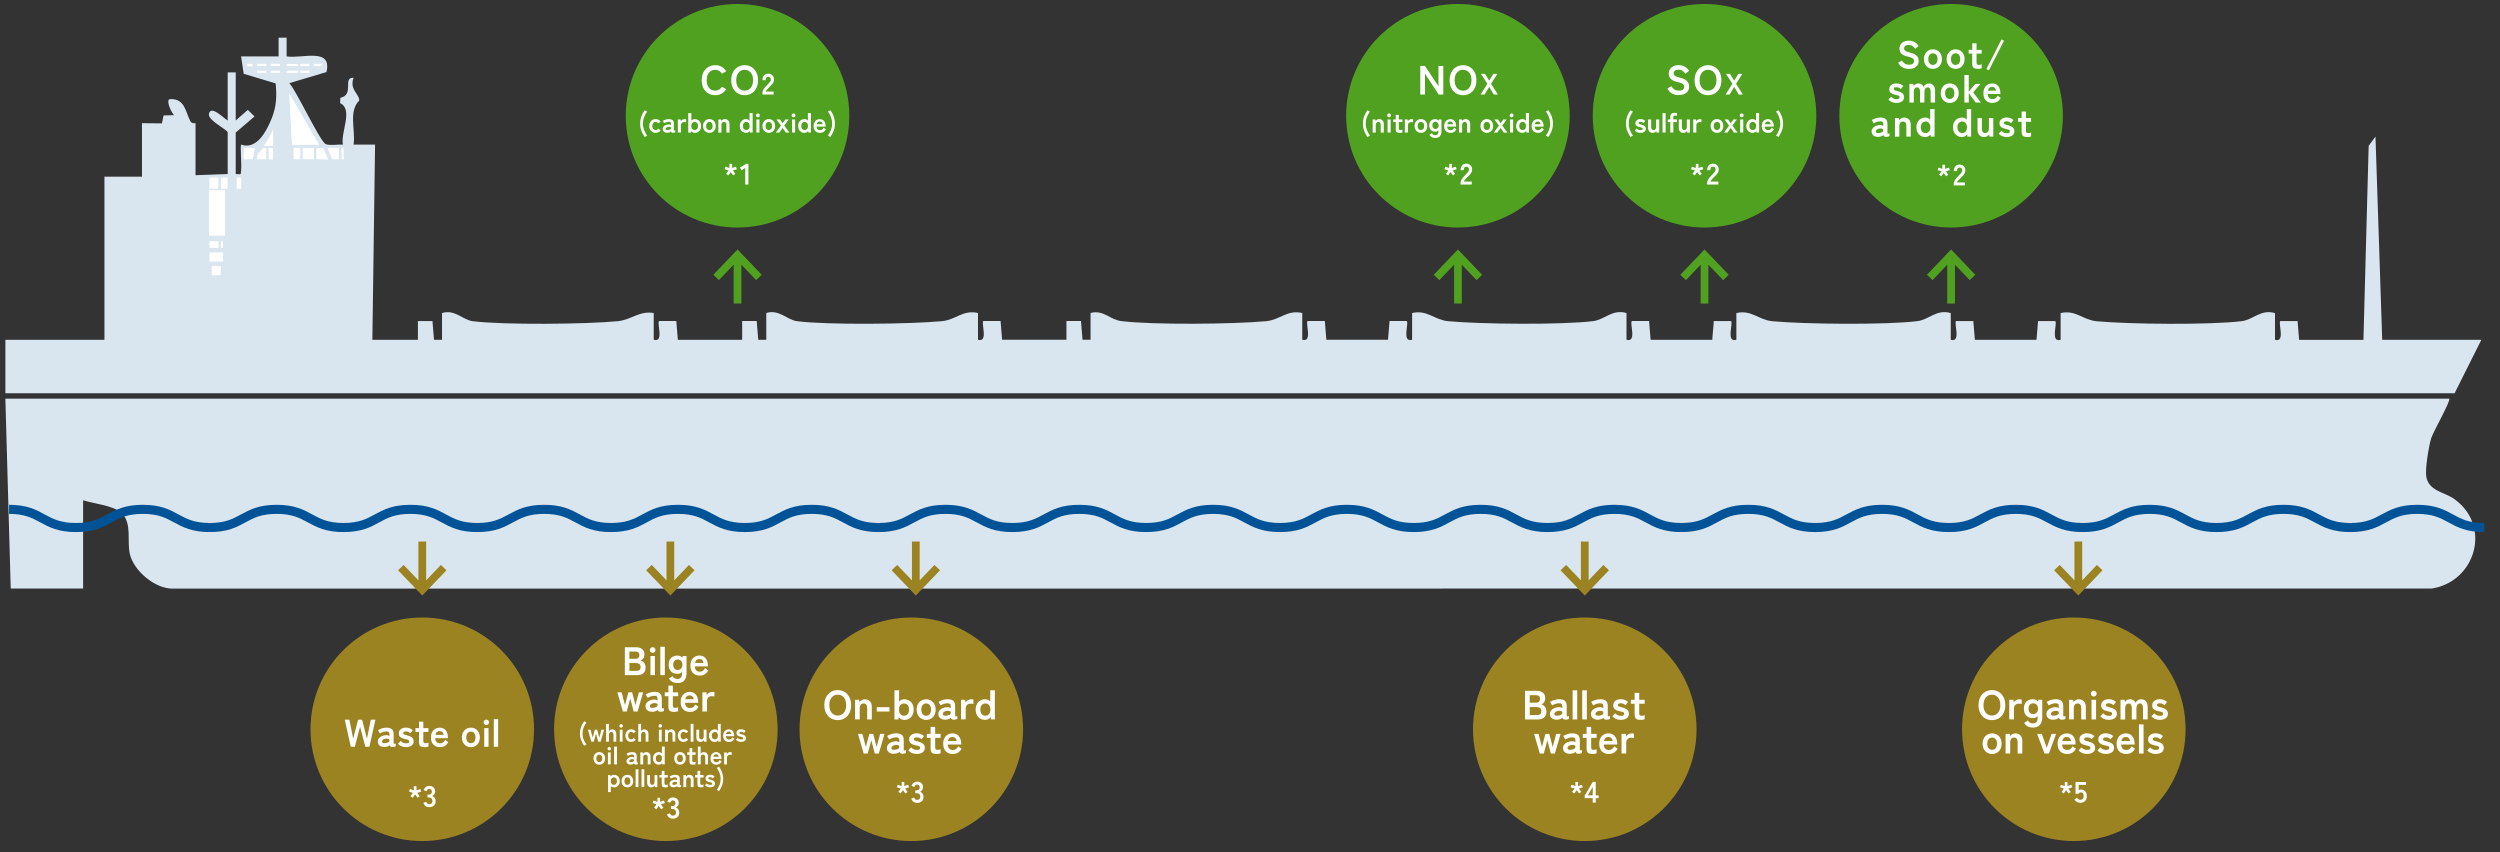 <svg xmlns="http://www.w3.org/2000/svg" viewBox="0 0 1100 375" width="1100" height="375">
<rect x="0" y="0" width="1100" height="375" fill="#333333" stroke="none"/>
<defs>
<style>
.cls-1 {
fill: #fff;
}

.cls-2 {
fill: none;
stroke: #005396;
stroke-miterlimit: 10;
stroke-width: 4px;
}

.cls-3 {
fill: #51a120;
}

.cls-4 {
fill: #9b8321;
}

.cls-5 {
fill: #d9e5ef;
}
</style>
</defs>
<g id="_レイヤー_3" data-name="レイヤー 3">
<g>
<g>
<path class="cls-5" d="M1048.17,149.53l-2.96-89.43-3,4.07-2.3,85.36h-28.3l-.68-8.26h-7.58c-1.04,1.05,2.3,9.58-2.35,8.25v-11.76c-6.26-1.84-9.52,2.93-14.71,3.56-13.96,1.7-49.4,1.36-63.75.03-6.15-.57-9.21-5.14-15.87-3.59v11.76c-4.65,1.33-1.31-7.2-2.35-8.24h-7.58s-.68,8.24-.68,8.24h-27.12l-.68-8.26h-7.58c-1.04,1.05,2.3,9.58-2.35,8.25v-11.76c-6.26-1.84-9.52,2.93-14.71,3.56-13.96,1.7-49.4,1.36-63.75.03-6.15-.57-9.21-5.14-15.87-3.59v11.76c-4.65,1.33-1.31-7.2-2.35-8.24h-7.58s-.68,8.24-.68,8.24h-27.12l-.68-8.26h-7.58c-1.04,1.05,2.3,9.58-2.35,8.25v-11.76c-6.26-1.84-9.52,2.93-14.71,3.56-13.96,1.7-49.4,1.36-63.75.03-6.15-.57-9.21-5.14-15.87-3.59v11.76c-4.65,1.33-1.31-7.2-2.35-8.24h-7.58s-.68,8.24-.68,8.24h-27.12l-.68-8.26h-7.58c-1.04,1.05,2.3,9.58-2.35,8.25v-11.76c-6.66-1.55-9.72,3.02-15.87,3.59-14.36,1.34-49.79,1.68-63.75-.03-5.07-.62-7.78-5.1-13.53-3.57v11.78h-3.53l-.68-8.26h-6.4s0,8.26,0,8.26h-28.3l-.68-8.26h-7.58c-1.04,1.05,2.3,9.58-2.35,8.25v-11.76c-6.66-1.55-9.72,3.02-15.87,3.59-14.04,1.31-50.24,1.73-63.78,0-4.48-.57-7.82-5.35-13.51-3.59v11.78h-3.53l-.68-8.26h-6.4s0,8.26,0,8.26h-28.3l-.68-8.26h-7.58c-1.04,1.05,2.3,9.58-2.35,8.25v-11.76c-6.28-1.13-9.83,3-15.86,3.59-13.7,1.35-50.51,1.69-63.78,0-4.48-.57-7.82-5.35-13.51-3.59v11.78h-3.53l-.68-8.26h-6.4s0,8.26,0,8.26h-20.04l1.19-85.89h-9.44c.9-6.52-2.35-14.55,2.46-19.38.21-2.84-4.48-4.79-2.46-10.02-5.15-.24.6,7.39-5.86,8.83l-.06,2.35c5.9,2.76.08,12.89,1.21,18.23-2.33-.19-5.31.51-7.48-.19-2.45-.79-12.93-23.48-16.1-26.86l16.34-4.87c2.6-10.98-10.6-5.82-17.53-6.9v-8.25s-3.53,0-3.53,0v8.24h-16.51l1.16,7.67,14.05,4.22c.54,5.44.38,10.08-1.65,15.17-2.25,5.66-6.55,14.19-13.56,11.76-.41.39.28,9.11.01,11.2-.27,2.15.4,1.9-2.36,1.74v-18.24l8.25-7.08-2.93-2.92-5.32,4.7v-21.18h-3.54v21.18c-1.32-.6-7.43-7.11-8.25-2.92-.58,2.98,8.25,6.87,8.25,8.22v18.24l-14.15.53v-22.88c0-.12-1.61.39-2.29-.91-2.22-4.28-2.36-9.95-8.9-9.7-2.14.17.54,5.98,1.76,7.06l-4.65.13-.7,3.49-8.79-.08v23.53h-16.51v71.77H2.37v23.53h1077.64l11.79-23.53h-43.62Z"/>
<path class="cls-5" d="M1077.65,175.41c.86.76-7.14,14.78-7.92,17.39-1.09,3.62-2.71,13.43-2.18,16.8,1.01,6.52,7.97,6.82,12.39,10.01,16.5,11.91,9.29,36.3-9.94,39.34l-993.98.04c-7.84.11-17.21-7.87-18.9-15.26-1.29-5.66,1-13.29-3.41-17.77-3.53-3.59-12.35-4.28-17.14-5.84v38.83H4.72l-2.36-83.53h1075.28Z"/>
</g>
<g>
<polygon class="cls-1" points="140.29 63.6 127.33 41.26 128.49 63.62 140.29 63.6"/>
<rect class="cls-1" x="91.95" y="83.61" width="7.07" height="20"/>
<rect class="cls-1" x="91.95" y="84.08" width="7.07" height="19.53"/>
<polygon class="cls-1" points="140.29 63.6 128.49 63.62 127.33 41.26 140.29 63.6"/>
<rect class="cls-1" x="92.13" y="78.14" width="3.98" height="4.92"/>
<rect class="cls-1" x="97.21" y="78.14" width="2.92" height="4.92"/>
<rect class="cls-1" x="104.16" y="78.14" width="1.98" height="4.92"/>
<rect class="cls-1" x="97.21" y="106.15" width=".92" height="2.92"/>
<rect class="cls-1" x="92.14" y="106.12" width="4.03" height="2.95"/>
<rect class="cls-1" x="92.16" y="111.08" width="6" height="4"/>
<rect class="cls-1" x="93.16" y="117.08" width="4" height="4"/>
<path class="cls-1" d="M120.16,64.08h-4c1-1,4-7,4-7v7Z"/>
<polygon class="cls-1" points="112.16 65.08 111.16 70.08 107.22 70.08 107.22 65.08 112.16 65.08"/>
<path class="cls-1" d="M117.16,65.08l-.03,5h-3.97v-2l2.69-3c-.31,0,1.31,0,1.31,0Z"/>
<path class="cls-1" d="M120.16,64.08h-4s4-5,4-7v7Z"/>
<polygon class="cls-1" points="120.16 65.08 120.16 70.23 118.16 70.08 118.16 65.08 120.16 65.08"/>
<rect class="cls-1" x="129.16" y="65.08" width="3" height="5"/>
<rect class="cls-1" x="133.16" y="65.08" width="5" height="5"/>
<path class="cls-1" d="M139.19,65.08h3s2.41,5.31,2.19,5.16-5.19-.16-5.19-.16v-5Z"/>
<polygon class="cls-1" points="149.16 65.08 149.1 70.08 146.16 70.08 144.07 65.08 149.16 65.08"/>
<rect class="cls-1" x="150.22" y="65.08" width="1" height="5"/>
<polygon class="cls-1" points="108.16 28.08 111.16 28.08 111.16 29.2 109.04 29.2 108.16 28.08"/>
<rect class="cls-1" x="113.16" y="28.08" width="4" height="1"/>
<rect class="cls-1" x="119.1" y="28.08" width="4.03" height="1"/>
<rect class="cls-1" x="113.16" y="31.08" width="4" height=".97"/>
<rect class="cls-1" x="119.1" y="31.08" width="4.03" height=".97"/>
<polygon class="cls-1" points="131.04 28.2 131.04 29.08 126.16 29.08 126.13 28.08 131.04 28.2"/>
<rect class="cls-1" x="126.13" y="31.08" width="5.06" height=".97"/>
<rect class="cls-1" x="132.16" y="28.08" width="4" height="1"/>
<rect class="cls-1" x="132.16" y="31.08" width="4" height=".97"/>
<polygon class="cls-1" points="138.04 28.08 141.88 28.08 141.16 29.08 138.16 29.08 138.04 28.08"/>
</g>
</g>
<path class="cls-2" d="M4,224.11c14.72,0,14.72,8,29.43,8s14.72-8,29.43-8,14.72,8,29.43,8,14.72-8,29.43-8,14.72,8,29.43,8,14.72-8,29.43-8,14.72,8,29.43,8,14.72-8,29.43-8,14.72,8,29.43,8,14.72-8,29.43-8,14.71,8,29.43,8,14.72-8,29.43-8,14.72,8,29.43,8,14.71-8,29.43-8,14.72,8,29.43,8,14.72-8,29.44-8,14.72,8,29.43,8,14.72-8,29.43-8,14.72,8,29.43,8,14.72-8,29.43-8,14.72,8,29.43,8,14.72-8,29.44-8,14.72,8,29.43,8,14.72-8,29.44-8,14.72,8,29.43,8,14.72-8,29.44-8,14.72,8,29.44,8,14.72-8,29.44-8,14.72,8,29.43,8,14.72-8,29.43-8,14.72,8,29.44,8,14.72-8,29.44-8,14.72,8,29.44,8,14.72-8,29.44-8,14.72,8,29.44,8,14.72-8,29.44-8,14.72,8,29.44,8"/>
<circle class="cls-3" cx="324.51" cy="50.93" r="49.18"/>
<polygon class="cls-3" points="335.16 120.9 324.51 109.77 313.87 120.9 316.32 123.25 322.81 116.47 322.81 133.55 326.21 133.55 326.21 116.47 332.7 123.25 335.16 120.9"/>
<polygon class="cls-4" points="175.15 250.92 185.8 262.04 196.44 250.92 193.99 248.57 187.5 255.35 187.5 238.27 184.1 238.27 184.1 255.35 177.61 248.57 175.15 250.92"/>
<polygon class="cls-4" points="284.31 250.92 294.96 262.04 305.6 250.92 303.15 248.57 296.66 255.35 296.66 238.27 293.26 238.27 293.26 255.35 286.77 248.57 284.31 250.92"/>
<circle class="cls-3" cx="641.49" cy="50.93" r="49.18"/>
<polygon class="cls-3" points="652.13 120.9 641.49 109.77 630.84 120.9 633.3 123.25 639.79 116.47 639.79 133.55 643.19 133.55 643.19 116.47 649.68 123.25 652.13 120.9"/>
<circle class="cls-3" cx="749.99" cy="50.93" r="49.18"/>
<polygon class="cls-3" points="760.63 120.9 749.99 109.77 739.34 120.9 741.8 123.25 748.29 116.47 748.29 133.55 751.69 133.55 751.69 116.47 758.18 123.25 760.63 120.9"/>
<circle class="cls-3" cx="858.49" cy="50.93" r="49.18"/>
<polygon class="cls-3" points="869.13 120.9 858.49 109.77 847.84 120.9 850.3 123.25 856.79 116.47 856.79 133.55 860.19 133.55 860.19 116.47 866.68 123.25 869.13 120.9"/>
<circle class="cls-4" cx="292.98" cy="320.88" r="49.18"/>
<polygon class="cls-4" points="392.31 250.92 402.96 262.04 413.6 250.92 411.15 248.57 404.66 255.35 404.66 238.27 401.26 238.27 401.26 255.35 394.77 248.57 392.31 250.92"/>
<circle class="cls-4" cx="400.98" cy="320.88" r="49.18"/>
<polygon class="cls-4" points="903.81 250.92 914.46 262.04 925.1 250.92 922.65 248.57 916.16 255.35 916.16 238.27 912.76 238.27 912.76 255.35 906.27 248.57 903.81 250.92"/>
<circle class="cls-4" cx="912.48" cy="320.88" r="49.18"/>
<circle class="cls-4" cx="185.8" cy="320.88" r="49.18"/>
<polygon class="cls-4" points="686.65 250.92 697.3 262.04 707.94 250.92 705.49 248.57 699 255.35 699 238.27 695.6 238.27 695.6 255.35 689.11 248.57 686.65 250.92"/>
<circle class="cls-4" cx="697.3" cy="320.88" r="49.18"/>
</g>
<g id="_英文" data-name="英文">
<g>
<path class="cls-1" d="M314.66,41.89c-1.14,0-2.16-.27-3.05-.81s-1.59-1.31-2.1-2.29c-.5-.99-.76-2.15-.76-3.48s.25-2.51.76-3.5c.5-.99,1.2-1.76,2.1-2.3.89-.55,1.91-.82,3.05-.82,1.06,0,2,.23,2.84.7.84.47,1.52,1.12,2.03,1.96l-1.85,1.08c-.34-.54-.76-.96-1.27-1.26-.51-.3-1.1-.45-1.76-.45-.74,0-1.4.19-1.96.57-.56.38-1,.91-1.3,1.6-.31.69-.46,1.5-.46,2.42s.15,1.71.46,2.4c.31.69.74,1.22,1.3,1.6s1.22.57,1.96.57c.66,0,1.25-.15,1.76-.45.51-.3.93-.72,1.27-1.26l1.85,1.08c-.52.83-1.19,1.48-2.03,1.94-.84.47-1.79.7-2.84.7Z"/>
<path class="cls-1" d="M327.65,41.89c-1.14,0-2.16-.27-3.05-.81s-1.59-1.31-2.1-2.29c-.5-.99-.76-2.15-.76-3.48s.25-2.51.76-3.5c.5-.99,1.2-1.76,2.1-2.3.89-.55,1.91-.82,3.05-.82s2.15.27,3.03.82c.88.55,1.58,1.31,2.09,2.3.51.99.77,2.16.77,3.5s-.25,2.49-.77,3.48c-.51.99-1.21,1.75-2.09,2.29s-1.89.81-3.03.81ZM327.65,39.88c.76,0,1.41-.19,1.96-.57.55-.38.98-.91,1.29-1.6.31-.69.46-1.49.46-2.4s-.15-1.73-.46-2.42c-.31-.69-.73-1.22-1.29-1.6-.55-.38-1.21-.57-1.96-.57s-1.4.19-1.96.57c-.56.38-1,.91-1.3,1.6-.31.69-.46,1.5-.46,2.42s.15,1.71.46,2.4c.31.69.74,1.22,1.3,1.6s1.22.57,1.96.57Z"/>
<path class="cls-1" d="M335.45,41.61v-.43c0-.62.16-1.23.49-1.82.32-.59.87-1.25,1.63-1.98.27-.26.52-.52.77-.79.24-.26.44-.52.6-.78.16-.26.24-.5.25-.73,0-.45-.09-.78-.31-1s-.51-.33-.9-.33-.65.13-.83.4c-.18.27-.27.65-.27,1.13h-1.38c0-.9.23-1.6.69-2.11.46-.5,1.06-.75,1.79-.75.5,0,.95.1,1.35.31s.7.51.93.91c.23.4.33.89.31,1.47,0,.41-.1.78-.29,1.13s-.42.68-.72,1.01c-.3.33-.64.67-1.02,1.03-.4.39-.75.76-1.06,1.12-.31.36-.49.66-.54.92h3.47v1.27h-4.95Z"/>
<path class="cls-1" d="M283.64,60.26c-.63-.89-1.12-1.83-1.47-2.81-.35-.99-.52-2.01-.52-3.05s.17-2.1.52-3.1c.35-1,.84-1.92,1.47-2.77l1.09.56c-.56.8-1.01,1.63-1.34,2.5-.33.86-.5,1.8-.5,2.81s.17,1.91.5,2.77.78,1.69,1.35,2.53l-1.1.58Z"/>
<path class="cls-1" d="M288.44,58.46c-.53,0-1-.13-1.42-.38s-.75-.6-1-1.06c-.24-.45-.37-.98-.37-1.59s.12-1.14.37-1.59.58-.8,1-1.06.89-.38,1.42-.38c.47,0,.9.1,1.29.29s.71.47.95.83l-1.08.79c-.25-.46-.64-.68-1.16-.68-.42,0-.76.16-1.02.47-.26.31-.4.76-.4,1.33s.13,1.02.4,1.33c.26.31.6.47,1.02.47.52,0,.91-.22,1.18-.67l1.07.78c-.25.35-.57.63-.95.82-.39.2-.82.29-1.29.29Z"/>
<path class="cls-1" d="M293.74,58.41c-.62.02-1.14-.11-1.54-.41-.4-.3-.61-.72-.61-1.28,0-.41.12-.76.37-1.04s.57-.51.96-.68c.39-.16.8-.25,1.21-.26.21-.02.4,0,.59.05s.35.12.49.2v-.5c0-.38-.08-.62-.24-.73-.16-.11-.4-.17-.71-.17-.34,0-.69.06-1.06.19-.37.12-.69.28-.95.46l-.61-1.04c.33-.21.72-.39,1.19-.55.46-.16.94-.23,1.44-.23.74,0,1.3.15,1.68.45.38.3.56.84.56,1.63v2.65c0,.17.04.26.11.29.08.02.25,0,.52-.08v.85c-.12.06-.27.11-.45.15s-.37.07-.58.07c-.25,0-.44-.04-.57-.13-.13-.08-.23-.23-.28-.43-.2.17-.43.3-.7.39s-.54.15-.83.16ZM293.72,57.23c.45-.02.82-.1,1.11-.26s.43-.39.41-.68c0-.19-.11-.32-.29-.4-.19-.07-.42-.1-.7-.08-.39,0-.72.11-.97.29-.26.19-.38.4-.37.63.02.36.29.53.82.5Z"/>
<path class="cls-1" d="M298.25,58.33v-5.77h1.22l.08.82c.14-.29.37-.52.68-.7.31-.18.63-.26.98-.26.14,0,.26,0,.37.02.11.02.21.04.29.06v1.31c-.1-.03-.23-.06-.37-.08-.14-.02-.3-.03-.49-.03-.39,0-.73.13-1,.38-.28.26-.41.62-.41,1.08v3.17h-1.36Z"/>
<path class="cls-1" d="M305.69,58.46c-.33,0-.63-.07-.9-.21-.27-.14-.51-.33-.71-.58l-.07.66h-1.18v-8.56h1.36v3.3c.19-.21.42-.37.67-.49.26-.12.53-.17.83-.17.54,0,1.01.12,1.43.36.42.24.75.59.99,1.04.24.45.36.99.36,1.63s-.12,1.17-.36,1.63c-.24.45-.57.8-.99,1.04-.42.24-.9.36-1.43.36ZM305.65,57.23c.42,0,.78-.16,1.06-.47.28-.31.42-.76.42-1.33s-.14-1.02-.42-1.33c-.28-.31-.63-.47-1.06-.47s-.78.16-1.06.47c-.28.31-.42.76-.42,1.33s.14,1.02.42,1.33c.28.31.63.47,1.06.47Z"/>
<path class="cls-1" d="M312.12,58.46c-.53,0-1-.13-1.42-.38s-.75-.6-1-1.06c-.24-.45-.37-.98-.37-1.59s.12-1.14.37-1.59.58-.8,1-1.06.89-.38,1.42-.38,1.03.13,1.45.38.75.6.99,1.06c.24.45.36.98.36,1.59s-.12,1.14-.36,1.59c-.24.45-.57.8-.99,1.06s-.9.38-1.45.38ZM312.12,57.23c.42,0,.77-.16,1.04-.47s.4-.76.4-1.33-.13-1.02-.4-1.33-.61-.47-1.04-.47-.76.16-1.02.47c-.26.31-.4.76-.4,1.33s.13,1.02.4,1.33c.26.31.6.47,1.02.47Z"/>
<path class="cls-1" d="M316.08,58.33v-5.77h1.21l.07.68c.16-.22.37-.42.64-.58.26-.16.58-.25.94-.25.6,0,1.09.19,1.47.58.38.38.57.95.57,1.69v3.65h-1.36v-3.32c0-.46-.09-.8-.28-1.03s-.43-.34-.74-.34c-.34,0-.62.12-.84.35-.22.24-.32.59-.32,1.05v3.29h-1.36Z"/>
<path class="cls-1" d="M328.3,58.46c-.53,0-1-.12-1.42-.36-.42-.24-.75-.59-1-1.04-.24-.45-.37-.99-.37-1.63s.12-1.17.37-1.63c.24-.45.58-.8,1-1.04.42-.24.89-.36,1.42-.36.61,0,1.11.22,1.5.66v-3.3h1.36v8.56h-1.18l-.06-.66c-.2.25-.44.44-.71.58-.28.14-.58.21-.91.21ZM328.36,57.23c.42,0,.78-.16,1.06-.47.28-.31.42-.76.42-1.33s-.14-1.02-.42-1.33c-.28-.31-.63-.47-1.06-.47s-.78.16-1.06.47c-.28.31-.42.76-.42,1.33s.14,1.02.42,1.33c.28.31.63.47,1.06.47Z"/>
<path class="cls-1" d="M333.47,51.61c-.23,0-.43-.08-.6-.25s-.25-.37-.25-.6.08-.43.25-.6.37-.25.6-.25.43.08.6.25.25.37.25.6-.08.43-.25.6-.37.25-.6.25ZM332.81,58.33v-5.77h1.34v5.77h-1.34Z"/>
<path class="cls-1" d="M338.27,58.46c-.53,0-1-.13-1.42-.38s-.75-.6-1-1.06c-.24-.45-.37-.98-.37-1.59s.12-1.14.37-1.59.58-.8,1-1.06.89-.38,1.42-.38,1.03.13,1.45.38.75.6.99,1.06c.24.45.36.98.36,1.59s-.12,1.14-.36,1.59c-.24.45-.57.8-.99,1.06s-.9.38-1.45.38ZM338.27,57.23c.42,0,.77-.16,1.04-.47s.4-.76.4-1.33-.13-1.02-.4-1.33-.61-.47-1.04-.47-.76.16-1.02.47c-.26.31-.4.76-.4,1.33s.13,1.02.4,1.33c.26.31.6.47,1.02.47Z"/>
<path class="cls-1" d="M341.38,58.33l2.24-3.06-1.99-2.71h1.56l1.16,1.69,1.19-1.69h1.5l-1.97,2.68,2.27,3.1h-1.58l-1.42-2.06-1.42,2.06h-1.55Z"/>
<path class="cls-1" d="M349.17,51.61c-.23,0-.43-.08-.6-.25s-.25-.37-.25-.6.08-.43.25-.6.37-.25.6-.25.43.08.6.25.25.37.25.6-.08.43-.25.6-.37.25-.6.25ZM348.51,58.33v-5.77h1.34v5.77h-1.34Z"/>
<path class="cls-1" d="M353.97,58.46c-.53,0-1-.12-1.42-.36-.42-.24-.75-.59-1-1.04-.24-.45-.37-.99-.37-1.63s.12-1.17.37-1.63c.24-.45.58-.8,1-1.04.42-.24.89-.36,1.42-.36.61,0,1.11.22,1.5.66v-3.3h1.36v8.56h-1.18l-.06-.66c-.2.25-.44.44-.71.58-.28.14-.58.21-.91.21ZM354.03,57.23c.42,0,.78-.16,1.06-.47.28-.31.42-.76.42-1.33s-.14-1.02-.42-1.33c-.28-.31-.63-.47-1.06-.47s-.78.16-1.06.47c-.28.31-.42.76-.42,1.33s.14,1.02.42,1.33c.28.31.63.47,1.06.47Z"/>
<path class="cls-1" d="M360.81,58.46c-.84,0-1.52-.25-2.04-.76s-.78-1.26-.78-2.26c0-.62.12-1.16.35-1.61s.56-.8.97-1.04.89-.37,1.43-.37.99.13,1.37.39.66.61.86,1.06c.2.45.3.95.3,1.51v.31h-3.95c.03.58.18.99.46,1.23.27.24.62.37,1.06.37.38,0,.68-.09.92-.27.24-.18.45-.45.62-.81l1,.7c-.3.55-.66.95-1.09,1.19-.43.24-.92.37-1.48.37ZM359.38,54.64h2.56c-.06-.38-.2-.67-.41-.87-.21-.2-.48-.31-.81-.31-.35,0-.64.1-.87.29-.23.19-.38.49-.46.89Z"/>
<path class="cls-1" d="M365.39,60.26l-1.1-.58c.57-.83,1.02-1.67,1.35-2.53s.5-1.77.5-2.77-.17-1.94-.5-2.81c-.33-.86-.78-1.7-1.34-2.5l1.09-.56c.62.85,1.11,1.77,1.46,2.77.35,1,.53,2.03.53,3.1s-.17,2.07-.52,3.05c-.35.99-.84,1.93-1.47,2.81Z"/>
<path class="cls-1" d="M320.48,77.19l-.98-.7,1.05-1.46-1.7-.56.36-1.13,1.73.56v-1.79h1.18v1.79l1.7-.56.38,1.13-1.72.56,1.07,1.47-.96.69-1.07-1.47-1.05,1.47Z"/>
<path class="cls-1" d="M327.9,81.21v-7.33l-1.59,1.04-.74-1.18,2.65-1.64h1.07v9.11h-1.39Z"/>
</g>
<g>
<path class="cls-1" d="M274.93,297.06v-12.25h5.15c1,0,1.83.27,2.48.8.65.53.98,1.3.98,2.3,0,.71-.16,1.3-.48,1.78-.32.47-.73.79-1.22.95.63.12,1.16.46,1.58,1.02.43.57.64,1.26.64,2.09,0,1.13-.34,1.97-1.02,2.5-.68.54-1.6.81-2.78.81h-5.34ZM276.94,289.87h2.78c.54,0,.94-.15,1.21-.44.27-.29.4-.69.4-1.21s-.14-.9-.43-1.16c-.29-.26-.69-.38-1.22-.38h-2.75v3.19ZM276.94,295.19h3.04c.64,0,1.12-.14,1.43-.41.31-.27.46-.71.46-1.3s-.18-1-.54-1.29c-.36-.29-.81-.43-1.35-.43h-3.04v3.43Z"/>
<path class="cls-1" d="M287.16,287.26c-.34,0-.63-.12-.88-.37s-.37-.54-.37-.88.12-.63.37-.88.54-.37.88-.37.63.12.88.37.37.54.37.88-.12.63-.37.88-.54.37-.88.37ZM286.2,297.06v-8.42h1.96v8.42h-1.96Z"/>
<path class="cls-1" d="M290.54,297.06v-12.48h1.98v12.48h-1.98Z"/>
<path class="cls-1" d="M298.1,300.54c-.88,0-1.62-.16-2.24-.49-.62-.33-1.13-.83-1.54-1.52l1.59-1.05c.23.43.52.75.88.96s.79.31,1.31.31c.69,0,1.2-.21,1.52-.63.33-.42.49-1.09.49-2.01v-.47c-.55.57-1.24.86-2.08.86-.73,0-1.39-.15-1.97-.46-.58-.31-1.03-.76-1.36-1.36-.33-.6-.49-1.34-.49-2.21s.16-1.63.49-2.22c.33-.59.78-1.04,1.36-1.35.58-.3,1.23-.46,1.97-.46.93,0,1.69.33,2.26,1l.07-.79h1.71v7.47c0,1.39-.32,2.47-.97,3.25-.65.78-1.65,1.17-3,1.17ZM298.19,294.77c.61,0,1.1-.21,1.49-.62.39-.41.58-.98.58-1.69s-.19-1.29-.58-1.69c-.38-.4-.88-.6-1.49-.6s-1.09.2-1.44.6c-.36.4-.53.97-.53,1.69s.18,1.27.53,1.69.84.62,1.44.62Z"/>
<path class="cls-1" d="M307.9,297.25c-1.23,0-2.22-.37-2.98-1.11-.76-.74-1.14-1.84-1.14-3.3,0-.91.17-1.69.51-2.35.34-.66.81-1.17,1.42-1.52.61-.36,1.3-.53,2.08-.53s1.45.19,1.99.57.97.9,1.26,1.55c.29.65.44,1.39.44,2.2v.46h-5.76c.05.84.27,1.44.67,1.79s.91.53,1.54.53c.55,0,1-.13,1.35-.39.35-.26.65-.66.91-1.18l1.45,1.02c-.43.81-.96,1.39-1.58,1.74-.62.36-1.34.53-2.16.53ZM305.82,291.69h3.73c-.09-.55-.29-.97-.6-1.27-.31-.3-.7-.45-1.18-.45-.51,0-.94.14-1.27.42-.33.28-.56.71-.67,1.29Z"/>
<path class="cls-1" d="M274.07,313.06l-2.43-8.42h1.87l1.49,5.62,1.49-5.62h1.65l1.47,5.62,1.5-5.62h1.87l-2.45,8.42h-1.72l-1.5-5.67-1.54,5.67h-1.7Z"/>
<path class="cls-1" d="M287.15,313.18c-.91.04-1.66-.16-2.25-.6-.59-.43-.88-1.06-.88-1.87,0-.59.18-1.1.54-1.52.36-.42.83-.75,1.4-.99.57-.24,1.16-.36,1.77-.38.3-.02.59,0,.86.07.27.07.51.17.72.3v-.73c0-.55-.12-.9-.35-1.07-.23-.16-.58-.25-1.03-.25-.49,0-1.01.09-1.55.27s-1.01.41-1.39.67l-.89-1.52c.48-.3,1.06-.57,1.73-.8s1.38-.34,2.1-.34c1.08,0,1.9.22,2.45.66.55.44.82,1.23.82,2.37v3.87c0,.25.06.38.17.42s.36,0,.76-.12v1.24c-.18.08-.39.15-.66.22-.26.06-.55.1-.85.1-.36,0-.64-.06-.83-.18-.19-.12-.33-.33-.41-.62-.29.25-.63.44-1.02.57-.39.13-.79.21-1.21.24ZM287.11,311.47c.65-.02,1.19-.15,1.62-.39s.63-.57.6-1c-.01-.28-.15-.47-.43-.58-.27-.1-.62-.15-1.02-.12-.57.01-1.04.15-1.42.43s-.55.58-.54.92c.02.52.42.77,1.19.74Z"/>
<path class="cls-1" d="M296.65,313.25c-.83,0-1.46-.15-1.9-.46s-.66-.91-.66-1.82v-4.64h-1.61v-1.7h1.61v-2.96h1.96v2.96h2.33v1.7h-2.33v4.13c0,.4.1.67.29.8.19.14.47.21.83.21.22,0,.45-.03.67-.1.23-.07.41-.14.53-.21v1.8c-.21.08-.47.15-.79.2-.31.05-.63.08-.94.08Z"/>
<path class="cls-1" d="M303.61,313.25c-1.23,0-2.22-.37-2.98-1.11-.76-.74-1.14-1.84-1.14-3.3,0-.91.17-1.69.51-2.35.34-.66.81-1.17,1.42-1.52.61-.36,1.3-.53,2.08-.53s1.45.19,1.99.57.97.9,1.26,1.55c.29.65.44,1.39.44,2.2v.46h-5.76c.05.84.27,1.44.67,1.79s.91.53,1.54.53c.55,0,1-.13,1.35-.39.35-.26.65-.66.91-1.18l1.45,1.02c-.43.81-.96,1.39-1.58,1.74-.62.36-1.34.53-2.16.53ZM301.53,307.69h3.73c-.09-.55-.29-.97-.6-1.27-.31-.3-.7-.45-1.18-.45-.51,0-.94.14-1.27.42-.33.28-.56.71-.67,1.29Z"/>
<path class="cls-1" d="M309.06,313.06v-8.42h1.79l.12,1.19c.21-.42.54-.76.99-1.02.45-.26.92-.38,1.43-.38.2,0,.38.01.54.04.16.02.3.05.42.09v1.91c-.15-.05-.33-.08-.53-.11-.2-.03-.44-.04-.71-.04-.57,0-1.06.19-1.46.56-.4.37-.6.9-.6,1.57v4.62h-1.98Z"/>
<path class="cls-1" d="M257,328.11c-.58-.81-1.03-1.67-1.35-2.58-.32-.91-.48-1.84-.48-2.8s.16-1.92.48-2.84c.32-.92.77-1.76,1.35-2.54l1,.52c-.51.73-.92,1.5-1.23,2.29s-.46,1.65-.46,2.57.15,1.75.46,2.54c.3.78.72,1.55,1.24,2.32l-1.01.53Z"/>
<path class="cls-1" d="M260.2,326.34l-1.53-5.29h1.18l.94,3.53.94-3.53h1.03l.92,3.53.95-3.53h1.18l-1.54,5.29h-1.08l-.95-3.56-.97,3.56h-1.07Z"/>
<path class="cls-1" d="M266.68,326.34v-7.84h1.24v3.18c.12-.21.29-.38.53-.53s.52-.23.85-.23c.55,0,1,.18,1.35.53.35.35.52.87.52,1.55v3.34h-1.24v-3.05c0-.42-.08-.73-.25-.94-.17-.21-.4-.31-.68-.31-.32,0-.57.11-.77.32-.2.22-.3.54-.3.96v3.01h-1.24Z"/>
<path class="cls-1" d="M273.3,320.18c-.21,0-.4-.08-.55-.23s-.23-.34-.23-.55.08-.4.23-.55c.15-.15.34-.23.55-.23s.4.08.55.23c.15.15.23.34.23.55s-.08.4-.23.55c-.15.15-.34.23-.55.23ZM272.7,326.34v-5.29h1.23v5.29h-1.23Z"/>
<path class="cls-1" d="M277.7,326.46c-.48,0-.92-.12-1.3-.35-.39-.23-.69-.55-.91-.97-.22-.41-.34-.9-.34-1.46s.11-1.04.34-1.46c.22-.41.53-.74.91-.97.38-.23.82-.35,1.3-.35.43,0,.83.09,1.18.26.36.18.65.43.87.76l-.99.73c-.23-.42-.58-.63-1.07-.63-.38,0-.69.14-.94.43-.24.29-.36.69-.36,1.22s.12.94.36,1.22c.24.29.55.43.94.43.48,0,.84-.21,1.08-.62l.98.72c-.23.32-.52.57-.87.75-.36.18-.75.27-1.18.27Z"/>
<path class="cls-1" d="M280.83,326.34v-7.84h1.24v3.18c.12-.21.29-.38.53-.53s.52-.23.85-.23c.55,0,1,.18,1.35.53.35.35.52.87.52,1.55v3.34h-1.24v-3.05c0-.42-.08-.73-.25-.94-.17-.21-.4-.31-.68-.31-.32,0-.57.11-.77.32-.2.22-.3.54-.3.96v3.01h-1.24Z"/>
<path class="cls-1" d="M290.53,320.18c-.21,0-.4-.08-.55-.23s-.23-.34-.23-.55.08-.4.23-.55c.15-.15.34-.23.55-.23s.4.08.55.23c.15.15.23.34.23.55s-.08.4-.23.55c-.15.15-.34.23-.55.23ZM289.92,326.34v-5.29h1.23v5.29h-1.23Z"/>
<path class="cls-1" d="M292.65,326.34v-5.29h1.11l.07.63c.15-.21.34-.38.58-.53.24-.15.53-.23.86-.23.55,0,1,.18,1.35.53.35.35.52.87.52,1.55v3.34h-1.24v-3.05c0-.42-.08-.73-.25-.94-.17-.21-.4-.31-.68-.31-.32,0-.57.11-.77.32-.2.22-.3.54-.3.96v3.01h-1.24Z"/>
<path class="cls-1" d="M300.77,326.46c-.48,0-.92-.12-1.3-.35-.39-.23-.69-.55-.91-.97-.22-.41-.34-.9-.34-1.46s.11-1.04.34-1.46c.22-.41.53-.74.91-.97.38-.23.82-.35,1.3-.35.43,0,.83.09,1.18.26.36.18.65.43.87.76l-.99.73c-.23-.42-.58-.63-1.07-.63-.38,0-.69.14-.94.43-.24.29-.36.69-.36,1.22s.12.94.36,1.22c.24.29.55.43.94.43.48,0,.84-.21,1.08-.62l.98.72c-.23.32-.52.57-.87.75-.36.18-.75.27-1.18.27Z"/>
<path class="cls-1" d="M303.89,326.34v-7.84h1.24v7.84h-1.24Z"/>
<path class="cls-1" d="M308.26,326.46c-.55,0-1-.18-1.35-.53-.35-.35-.52-.87-.52-1.56v-3.32h1.24v3.05c0,.4.09.71.26.92.17.21.4.32.68.32.31,0,.57-.11.77-.33.2-.22.3-.54.3-.97v-2.99h1.24v5.29h-1.11l-.07-.63c-.14.2-.33.37-.57.52-.24.15-.53.23-.87.23Z"/>
<path class="cls-1" d="M314.5,326.46c-.48,0-.92-.11-1.3-.33-.39-.22-.69-.54-.91-.95-.22-.41-.34-.91-.34-1.49s.11-1.08.34-1.49c.22-.41.53-.73.91-.95.38-.22.82-.33,1.3-.33.56,0,1.02.2,1.38.6v-3.02h1.24v7.84h-1.08l-.05-.6c-.18.23-.4.41-.65.53-.25.13-.53.19-.83.19ZM314.55,325.34c.39,0,.71-.14.97-.43.26-.29.38-.69.38-1.22s-.13-.94-.38-1.22c-.26-.29-.58-.43-.97-.43s-.71.14-.97.43c-.26.29-.39.69-.39,1.22s.13.94.39,1.22c.26.29.58.43.97.43Z"/>
<path class="cls-1" d="M320.77,326.46c-.77,0-1.39-.23-1.87-.7-.48-.47-.71-1.16-.71-2.07,0-.57.11-1.07.32-1.48.21-.41.51-.73.89-.96s.82-.34,1.31-.34.91.12,1.25.36.61.56.79.97.27.87.27,1.39v.29h-3.62c.03.53.17.9.42,1.13.25.22.57.34.97.34.34,0,.63-.08.85-.25.22-.17.41-.41.57-.74l.91.64c-.27.51-.6.87-1,1.09-.39.22-.85.34-1.36.34ZM319.46,322.96h2.34c-.06-.34-.19-.61-.38-.8-.19-.19-.44-.28-.74-.28-.32,0-.59.09-.8.26-.21.18-.35.45-.42.81Z"/>
<path class="cls-1" d="M326.09,326.45c-.43,0-.84-.08-1.23-.23-.39-.15-.73-.39-1.03-.72l.77-.83c.41.46.93.69,1.56.69.3,0,.52-.04.65-.13.14-.08.2-.24.2-.47,0-.11-.03-.2-.1-.27-.07-.07-.19-.13-.37-.19s-.44-.12-.79-.19c-.51-.1-.92-.27-1.23-.51-.31-.23-.46-.6-.46-1.11,0-.33.09-.61.26-.85.18-.24.41-.42.71-.56.3-.13.63-.2,1-.2.41,0,.78.06,1.12.18s.63.31.88.57l-.69.87c-.18-.19-.37-.33-.59-.41-.22-.08-.45-.12-.69-.12-.27,0-.46.05-.58.14-.11.1-.17.21-.17.34,0,.1.03.18.08.24.05.07.16.13.32.19.16.06.4.12.7.2.59.14,1.04.34,1.36.6.32.26.48.63.48,1.11,0,.54-.2.94-.61,1.22-.41.28-.93.41-1.58.41Z"/>
<path class="cls-1" d="M263.68,336.46c-.48,0-.92-.12-1.3-.35-.39-.23-.69-.55-.91-.97-.22-.41-.34-.9-.34-1.46s.11-1.04.34-1.46c.22-.41.53-.74.91-.97.38-.23.82-.35,1.3-.35s.94.12,1.33.35c.39.23.69.55.91.97.22.41.33.9.33,1.46s-.11,1.04-.33,1.46c-.22.41-.52.74-.91.97-.38.23-.83.35-1.33.35ZM263.68,335.34c.39,0,.71-.14.95-.43.25-.29.37-.69.37-1.22s-.12-.94-.37-1.22-.56-.43-.95-.43-.69.14-.94.43c-.24.29-.36.69-.36,1.22s.12.94.36,1.22c.24.29.55.43.94.43Z"/>
<path class="cls-1" d="M268.09,330.18c-.21,0-.4-.08-.55-.23s-.23-.34-.23-.55.08-.4.23-.55c.15-.15.34-.23.55-.23s.4.08.55.23c.15.15.23.34.23.55s-.08.4-.23.55c-.15.15-.34.23-.55.23ZM267.48,336.34v-5.29h1.23v5.29h-1.23Z"/>
<path class="cls-1" d="M270.21,336.34v-7.84h1.24v7.84h-1.24Z"/>
<path class="cls-1" d="M277.62,336.42c-.57.02-1.04-.1-1.41-.37-.37-.27-.56-.66-.56-1.18,0-.37.11-.69.34-.96.23-.26.52-.47.88-.62.36-.15.73-.23,1.11-.24.19-.01.37,0,.54.04.17.04.32.11.45.19v-.46c0-.34-.07-.57-.22-.67-.15-.1-.36-.15-.65-.15-.31,0-.63.06-.97.17-.34.11-.63.25-.87.42l-.56-.96c.3-.19.66-.36,1.09-.5.42-.14.86-.21,1.32-.21.68,0,1.2.14,1.54.41.34.28.52.77.52,1.49v2.43c0,.15.03.24.1.26.07.02.23,0,.48-.08v.78c-.11.05-.25.1-.41.14-.17.04-.34.06-.53.06-.23,0-.4-.04-.52-.12s-.21-.21-.26-.39c-.18.15-.4.27-.64.36-.24.08-.5.13-.76.15ZM277.59,335.34c.41-.01.75-.1,1.02-.24.27-.15.39-.36.38-.63,0-.18-.1-.3-.27-.36-.17-.07-.39-.09-.64-.08-.36,0-.66.1-.89.27s-.35.36-.34.58c.01.33.26.48.75.46Z"/>
<path class="cls-1" d="M281.75,336.34v-5.29h1.11l.07.63c.15-.21.34-.38.58-.53.24-.15.53-.23.86-.23.55,0,1,.18,1.35.53.35.35.52.87.52,1.55v3.34h-1.24v-3.05c0-.42-.08-.73-.25-.94-.17-.21-.4-.31-.68-.31-.32,0-.57.11-.77.32-.2.22-.3.54-.3.96v3.01h-1.24Z"/>
<path class="cls-1" d="M289.87,336.46c-.48,0-.92-.11-1.3-.33-.39-.22-.69-.54-.91-.95-.22-.41-.34-.91-.34-1.49s.11-1.08.34-1.49c.22-.41.53-.73.91-.95.38-.22.82-.33,1.3-.33.56,0,1.02.2,1.38.6v-3.02h1.24v7.84h-1.08l-.05-.6c-.18.23-.4.41-.65.53-.25.13-.53.19-.83.19ZM289.92,335.34c.39,0,.71-.14.97-.43.26-.29.38-.69.38-1.22s-.13-.94-.38-1.22c-.26-.29-.58-.43-.97-.43s-.71.14-.97.43c-.26.29-.39.69-.39,1.22s.13.94.39,1.22c.26.29.58.43.97.43Z"/>
<path class="cls-1" d="M299.19,336.46c-.48,0-.92-.12-1.3-.35-.39-.23-.69-.55-.91-.97-.22-.41-.34-.9-.34-1.46s.11-1.04.34-1.46c.22-.41.53-.74.91-.97.38-.23.82-.35,1.3-.35s.94.12,1.33.35c.39.23.69.55.91.97.22.41.33.9.33,1.46s-.11,1.04-.33,1.46c-.22.41-.52.74-.91.97-.38.23-.83.35-1.33.35ZM299.19,335.34c.39,0,.71-.14.95-.43.25-.29.37-.69.37-1.22s-.12-.94-.37-1.22-.56-.43-.95-.43-.69.14-.94.43c-.24.29-.36.69-.36,1.22s.12.94.36,1.22c.24.29.55.43.94.43Z"/>
<path class="cls-1" d="M304.98,336.46c-.52,0-.92-.1-1.19-.29s-.41-.57-.41-1.14v-2.92h-1.01v-1.07h1.01v-1.86h1.23v1.86h1.46v1.07h-1.46v2.6c0,.25.06.42.18.51s.29.13.52.13c.14,0,.28-.02.42-.07.14-.04.25-.09.34-.13v1.13c-.13.05-.3.09-.49.13-.2.03-.4.05-.59.05Z"/>
<path class="cls-1" d="M307.05,336.34v-7.84h1.24v3.18c.12-.21.29-.38.53-.53s.52-.23.85-.23c.55,0,1,.18,1.35.53.35.35.52.87.52,1.55v3.34h-1.24v-3.05c0-.42-.08-.73-.25-.94-.17-.21-.4-.31-.68-.31-.32,0-.57.11-.77.32-.2.22-.3.54-.3.96v3.01h-1.24Z"/>
<path class="cls-1" d="M315.2,336.46c-.77,0-1.39-.23-1.87-.7-.48-.47-.71-1.16-.71-2.07,0-.57.11-1.07.32-1.48.21-.41.51-.73.89-.96s.82-.34,1.31-.34.91.12,1.25.36.61.56.79.97.27.87.27,1.39v.29h-3.62c.03.53.17.9.42,1.13.25.22.57.34.97.34.34,0,.63-.08.85-.25.22-.17.41-.41.57-.74l.91.64c-.27.51-.6.87-1,1.09-.39.22-.85.34-1.36.34ZM313.89,332.96h2.34c-.06-.34-.19-.61-.38-.8-.19-.19-.44-.28-.74-.28-.32,0-.59.09-.8.26-.21.18-.35.45-.42.81Z"/>
<path class="cls-1" d="M318.62,336.34v-5.29h1.12l.08.75c.13-.26.34-.48.62-.64.28-.16.58-.24.9-.24.12,0,.24,0,.34.02.1.01.19.03.26.05v1.2c-.1-.03-.21-.05-.34-.07-.13-.02-.28-.03-.45-.03-.36,0-.67.12-.92.35-.25.23-.38.56-.38.99v2.9h-1.24Z"/>
<path class="cls-1" d="M267.53,348.51v-7.46h1.08l.07.58c.37-.48.87-.71,1.47-.71.49,0,.93.11,1.31.33.38.22.69.54.91.95.22.41.33.91.33,1.49s-.11,1.08-.33,1.49c-.22.41-.52.73-.91.95-.39.22-.82.33-1.31.33-.27,0-.52-.05-.76-.16-.23-.11-.44-.25-.62-.45v2.65h-1.24ZM270.1,345.34c.39,0,.71-.14.97-.43.26-.29.39-.69.39-1.22s-.13-.94-.39-1.22-.58-.43-.97-.43-.71.14-.97.43-.38.69-.38,1.22.13.94.38,1.22c.26.29.58.43.97.43Z"/>
<path class="cls-1" d="M276.04,346.46c-.48,0-.92-.12-1.3-.35-.39-.23-.69-.55-.91-.97-.22-.41-.34-.9-.34-1.46s.11-1.04.34-1.46c.22-.41.53-.74.91-.97.38-.23.82-.35,1.3-.35s.94.12,1.33.35c.39.23.69.55.91.97.22.41.33.9.33,1.46s-.11,1.04-.33,1.46c-.22.41-.52.74-.91.97-.38.23-.83.35-1.33.35ZM276.04,345.34c.39,0,.71-.14.95-.43.25-.29.37-.69.37-1.22s-.12-.94-.37-1.22-.56-.43-.95-.43-.69.14-.94.43c-.24.29-.36.69-.36,1.22s.12.94.36,1.22c.24.29.55.43.94.43Z"/>
<path class="cls-1" d="M279.67,346.34v-7.84h1.24v7.84h-1.24Z"/>
<path class="cls-1" d="M282.26,346.34v-7.84h1.24v7.84h-1.24Z"/>
<path class="cls-1" d="M286.62,346.46c-.55,0-1-.18-1.35-.53-.35-.35-.52-.87-.52-1.56v-3.32h1.24v3.05c0,.4.09.71.26.92.17.21.4.32.68.32.31,0,.57-.11.77-.33.2-.22.3-.54.3-.97v-2.99h1.24v5.29h-1.11l-.07-.63c-.14.2-.33.37-.57.52-.24.15-.53.23-.87.23Z"/>
<path class="cls-1" d="M292.75,346.46c-.52,0-.92-.1-1.19-.29s-.41-.57-.41-1.14v-2.92h-1.01v-1.07h1.01v-1.86h1.23v1.86h1.46v1.07h-1.46v2.6c0,.25.06.42.18.51s.29.13.52.13c.14,0,.28-.02.42-.07.14-.04.25-.09.34-.13v1.13c-.13.05-.3.09-.49.13-.2.03-.4.05-.59.05Z"/>
<path class="cls-1" d="M296.56,346.42c-.57.02-1.04-.1-1.41-.37-.37-.27-.56-.66-.56-1.18,0-.37.11-.69.34-.96.23-.26.52-.47.88-.62.36-.15.73-.23,1.11-.24.19-.01.37,0,.54.04.17.04.32.11.45.19v-.46c0-.34-.07-.57-.22-.67-.15-.1-.36-.15-.65-.15-.31,0-.63.06-.97.17-.34.11-.63.25-.87.42l-.56-.96c.3-.19.66-.36,1.09-.5.42-.14.86-.21,1.32-.21.68,0,1.2.14,1.54.41.34.28.52.77.52,1.49v2.43c0,.15.03.24.1.26.07.02.23,0,.48-.08v.78c-.11.05-.25.1-.41.14-.17.04-.34.06-.53.06-.23,0-.4-.04-.52-.12s-.21-.21-.26-.39c-.18.15-.4.27-.64.36-.24.08-.5.13-.76.15ZM296.54,345.34c.41-.01.75-.1,1.02-.24.27-.15.39-.36.38-.63,0-.18-.1-.3-.27-.36-.17-.07-.39-.09-.64-.08-.36,0-.66.1-.89.27s-.35.36-.34.58c.01.33.26.48.75.46Z"/>
<path class="cls-1" d="M300.69,346.34v-5.29h1.11l.07.63c.15-.21.34-.38.58-.53.24-.15.53-.23.86-.23.55,0,1,.18,1.35.53.35.35.52.87.52,1.55v3.34h-1.24v-3.05c0-.42-.08-.73-.25-.94-.17-.21-.4-.31-.68-.31-.32,0-.57.11-.77.32-.2.22-.3.54-.3.96v3.01h-1.24Z"/>
<path class="cls-1" d="M308.48,346.46c-.52,0-.92-.1-1.19-.29s-.41-.57-.41-1.14v-2.92h-1.01v-1.07h1.01v-1.86h1.23v1.86h1.46v1.07h-1.46v2.6c0,.25.06.42.18.51s.29.13.52.13c.14,0,.28-.02.42-.07.14-.04.25-.09.34-.13v1.13c-.13.05-.3.09-.49.13-.2.03-.4.05-.59.05Z"/>
<path class="cls-1" d="M312.45,346.45c-.43,0-.84-.08-1.23-.23-.39-.15-.73-.39-1.03-.72l.77-.83c.41.46.93.69,1.56.69.3,0,.52-.04.65-.13.14-.08.2-.24.2-.47,0-.11-.03-.2-.1-.27-.07-.07-.19-.13-.37-.19s-.44-.12-.79-.19c-.51-.1-.92-.27-1.23-.51-.31-.23-.46-.6-.46-1.11,0-.33.09-.61.26-.85.18-.24.41-.42.71-.56.3-.13.63-.2,1-.2.41,0,.78.06,1.12.18s.63.31.88.57l-.69.87c-.18-.19-.37-.33-.59-.41-.22-.08-.45-.12-.69-.12-.27,0-.46.05-.58.14-.11.1-.17.21-.17.34,0,.1.03.18.08.24.05.07.16.13.32.19.16.06.4.12.7.2.59.14,1.04.34,1.36.6.32.26.48.63.48,1.11,0,.54-.2.94-.61,1.22-.41.28-.93.41-1.58.41Z"/>
<path class="cls-1" d="M316.4,348.11l-1.01-.53c.52-.76.93-1.53,1.24-2.32.3-.78.46-1.63.46-2.54s-.15-1.78-.46-2.57c-.3-.79-.71-1.55-1.23-2.29l1-.52c.57.78,1.02,1.62,1.34,2.54.32.92.48,1.86.48,2.84s-.16,1.89-.48,2.8c-.32.91-.77,1.77-1.35,2.58Z"/>
<path class="cls-1" d="M288.8,356.08l-.98-.7,1.05-1.46-1.7-.56.36-1.13,1.73.56v-1.79h1.18v1.79l1.7-.56.38,1.13-1.72.56,1.07,1.47-.96.69-1.07-1.47-1.05,1.47Z"/>
<path class="cls-1" d="M296.04,360.23c-.62,0-1.15-.16-1.59-.49-.45-.33-.77-.8-.97-1.44l1.27-.43c.04.12.11.26.21.42.1.16.23.3.4.42.17.12.39.18.65.18.44,0,.79-.11,1.05-.33.26-.22.39-.58.39-1.09,0-.46-.13-.83-.39-1.1-.26-.28-.63-.42-1.12-.42h-.65v-1.27h.65c.43,0,.75-.13.96-.38.21-.26.31-.57.31-.94,0-.43-.12-.74-.37-.92-.25-.18-.53-.27-.84-.27-.23,0-.42.06-.57.19-.16.13-.28.27-.38.43-.1.16-.17.3-.21.42l-1.26-.51c.23-.59.56-1.05.99-1.37.44-.33.93-.49,1.46-.49s.99.1,1.38.31c.39.2.7.49.92.85.22.36.33.79.33,1.29,0,.45-.12.86-.36,1.22-.24.36-.54.62-.9.79.43.16.79.45,1.06.84.27.4.41.86.41,1.39,0,.82-.25,1.48-.75,1.96-.5.49-1.2.73-2.1.73Z"/>
</g>
<g>
<path class="cls-1" d="M368.61,316.85c-1.14,0-2.16-.27-3.05-.81-.89-.54-1.59-1.31-2.1-2.29-.5-.99-.76-2.15-.76-3.48s.25-2.51.76-3.5c.5-.99,1.2-1.76,2.1-2.3.89-.55,1.91-.82,3.05-.82s2.15.27,3.03.82c.88.55,1.58,1.31,2.09,2.3.51.99.77,2.16.77,3.5s-.25,2.49-.77,3.48c-.51.99-1.21,1.75-2.09,2.29s-1.89.81-3.03.81ZM368.61,314.83c.76,0,1.41-.19,1.96-.57.55-.38.98-.91,1.29-1.6.31-.69.46-1.49.46-2.4s-.15-1.73-.46-2.42c-.31-.69-.73-1.22-1.29-1.6-.55-.38-1.21-.57-1.96-.57s-1.4.19-1.96.57c-.56.38-1,.91-1.3,1.6-.31.69-.46,1.5-.46,2.42s.15,1.71.46,2.4.74,1.22,1.3,1.6c.56.38,1.22.57,1.96.57Z"/>
<path class="cls-1" d="M376.24,316.56v-8.66h1.82l.11,1.03c.24-.34.56-.63.95-.87.4-.25.86-.37,1.4-.37.9,0,1.64.29,2.21.86.57.58.86,1.42.86,2.54v5.47h-2.03v-4.99c0-.68-.14-1.2-.41-1.54-.28-.34-.65-.51-1.12-.51-.52,0-.94.18-1.26.53s-.49.88-.49,1.57v4.93h-2.03Z"/>
<path class="cls-1" d="M385.78,313.07v-1.91h5.6v1.91h-5.6Z"/>
<path class="cls-1" d="M397.84,316.76c-.49,0-.94-.11-1.35-.32-.41-.21-.76-.5-1.06-.87l-.11.99h-1.76v-12.83h2.03v4.95c.29-.31.62-.56,1.01-.73s.8-.26,1.24-.26c.8,0,1.52.18,2.15.54.63.36,1.12.88,1.48,1.56.36.68.54,1.49.54,2.44s-.18,1.76-.54,2.44c-.36.68-.85,1.2-1.48,1.56-.63.36-1.35.54-2.15.54ZM397.77,314.92c.64,0,1.16-.23,1.58-.7.42-.47.63-1.13.63-2s-.21-1.53-.63-2c-.42-.47-.95-.7-1.58-.7s-1.16.23-1.58.7c-.42.47-.63,1.13-.63,2s.21,1.53.63,2c.42.47.95.7,1.58.7Z"/>
<path class="cls-1" d="M407.49,316.76c-.79,0-1.5-.19-2.13-.57s-1.13-.91-1.49-1.58c-.37-.68-.55-1.47-.55-2.38s.18-1.71.55-2.39c.37-.68.86-1.21,1.49-1.58s1.34-.57,2.13-.57,1.54.19,2.17.57,1.12.91,1.49,1.58c.36.68.54,1.47.54,2.39s-.18,1.71-.54,2.38c-.36.68-.86,1.21-1.49,1.58s-1.35.57-2.17.57ZM407.49,314.92c.64,0,1.16-.23,1.56-.7.4-.47.6-1.13.6-2s-.2-1.53-.6-2c-.4-.47-.92-.7-1.56-.7s-1.13.23-1.53.7c-.4.47-.59,1.13-.59,2s.2,1.53.59,2c.4.47.91.7,1.53.7Z"/>
<path class="cls-1" d="M416.09,316.68c-.94.04-1.71-.17-2.31-.61-.61-.44-.91-1.09-.91-1.93,0-.61.19-1.13.56-1.57s.85-.77,1.44-1.02c.59-.25,1.19-.38,1.82-.39.31-.02.61,0,.88.07.28.07.52.17.74.31v-.76c0-.56-.12-.93-.36-1.1s-.59-.25-1.06-.25c-.5,0-1.03.09-1.59.28-.56.19-1.04.42-1.43.69l-.92-1.57c.49-.31,1.09-.58,1.78-.82.7-.23,1.42-.35,2.16-.35,1.12,0,1.96.23,2.52.67.56.45.85,1.26.85,2.44v3.98c0,.25.06.4.17.43s.38,0,.78-.13v1.28c-.18.08-.41.16-.67.23-.27.07-.56.1-.87.1-.37,0-.66-.06-.86-.19-.2-.13-.34-.34-.42-.64-.3.25-.65.45-1.04.58-.4.14-.81.22-1.24.24ZM416.06,314.92c.67-.02,1.23-.16,1.67-.4.44-.24.65-.58.62-1.03-.01-.29-.16-.49-.44-.59-.28-.11-.63-.15-1.05-.13-.59.01-1.07.16-1.46.44-.38.28-.57.6-.56.94.02.54.43.79,1.22.76Z"/>
<path class="cls-1" d="M422.86,316.56v-8.66h1.84l.13,1.22c.22-.43.55-.78,1.02-1.04.46-.26.95-.4,1.47-.4.2,0,.39.01.56.04.17.02.31.05.43.09v1.96c-.16-.05-.34-.09-.55-.12s-.45-.05-.73-.05c-.59,0-1.09.19-1.5.58-.41.38-.62.92-.62,1.62v4.75h-2.03Z"/>
<path class="cls-1" d="M433.46,316.76c-.79,0-1.5-.18-2.13-.54-.63-.36-1.13-.88-1.49-1.56-.37-.68-.55-1.49-.55-2.44s.18-1.76.55-2.44.86-1.2,1.49-1.56,1.34-.54,2.13-.54c.91,0,1.66.33,2.25.99v-4.95h2.03v12.83h-1.76l-.09-.99c-.3.37-.66.66-1.07.87-.41.21-.87.32-1.36.32ZM433.55,314.92c.64,0,1.16-.23,1.58-.7.42-.47.63-1.13.63-2s-.21-1.53-.63-2c-.42-.47-.95-.7-1.58-.7s-1.16.23-1.58.7c-.42.47-.63,1.13-.63,2s.21,1.53.63,2c.42.47.95.7,1.58.7Z"/>
<path class="cls-1" d="M380.02,331.56l-2.5-8.66h1.93l1.53,5.78,1.53-5.78h1.69l1.51,5.78,1.55-5.78h1.93l-2.52,8.66h-1.76l-1.55-5.83-1.58,5.83h-1.75Z"/>
<path class="cls-1" d="M393.47,331.68c-.94.04-1.71-.17-2.31-.61-.61-.44-.91-1.09-.91-1.93,0-.61.19-1.13.56-1.57s.85-.77,1.44-1.02c.59-.25,1.19-.38,1.82-.39.31-.02.61,0,.88.07.28.07.52.17.74.31v-.76c0-.56-.12-.93-.36-1.1s-.59-.25-1.06-.25c-.5,0-1.03.09-1.59.28-.56.19-1.04.42-1.43.69l-.92-1.57c.49-.31,1.09-.58,1.78-.82.7-.23,1.42-.35,2.16-.35,1.12,0,1.96.23,2.52.67.56.45.85,1.26.85,2.44v3.98c0,.25.06.4.17.43s.38,0,.78-.13v1.28c-.18.08-.41.16-.67.23-.27.07-.56.1-.87.1-.37,0-.66-.06-.86-.19-.2-.13-.34-.34-.42-.64-.3.25-.65.45-1.04.58-.4.14-.81.22-1.24.24ZM393.43,329.92c.67-.02,1.23-.16,1.67-.4.44-.24.65-.58.62-1.03-.01-.29-.16-.49-.44-.59-.28-.11-.63-.15-1.05-.13-.59.01-1.07.16-1.46.44-.38.28-.57.6-.56.94.02.54.43.79,1.22.76Z"/>
<path class="cls-1" d="M403.35,331.74c-.71,0-1.38-.12-2.02-.37-.64-.25-1.2-.64-1.69-1.18l1.26-1.35c.67.76,1.52,1.13,2.56,1.13.49,0,.85-.07,1.07-.21.22-.14.33-.39.33-.77,0-.18-.05-.33-.16-.44-.11-.11-.31-.22-.6-.31-.29-.1-.72-.2-1.29-.31-.84-.17-1.51-.44-2.02-.83-.5-.38-.76-.99-.76-1.82,0-.54.14-1,.43-1.4.29-.39.68-.69,1.17-.91.49-.22,1.04-.32,1.64-.32.67,0,1.28.1,1.84.3.55.2,1.03.51,1.44.93l-1.13,1.42c-.29-.31-.61-.53-.97-.67-.36-.13-.74-.2-1.13-.2-.44,0-.76.08-.95.23-.19.16-.28.34-.28.56,0,.16.04.29.13.4s.27.21.53.31c.26.1.65.2,1.15.32.96.23,1.7.56,2.23.99.53.43.79,1.04.79,1.82,0,.88-.33,1.54-1,1.99-.67.45-1.53.68-2.58.68Z"/>
<path class="cls-1" d="M412.08,331.76c-.85,0-1.5-.16-1.95-.47-.45-.31-.67-.94-.67-1.87v-4.77h-1.66v-1.75h1.66v-3.04h2.02v3.04h2.39v1.75h-2.39v4.25c0,.41.1.68.3.83.2.14.48.22.85.22.23,0,.46-.04.69-.11.23-.07.42-.14.55-.22v1.85c-.22.08-.49.15-.81.21-.32.05-.65.08-.97.08Z"/>
<path class="cls-1" d="M419.24,331.76c-1.26,0-2.28-.38-3.06-1.14s-1.17-1.89-1.17-3.39c0-.94.17-1.74.52-2.42.35-.68.83-1.2,1.46-1.57.62-.37,1.34-.55,2.14-.55s1.49.2,2.05.58c.56.39,1,.92,1.3,1.59.3.67.45,1.43.45,2.27v.47h-5.92c.05.86.28,1.48.68,1.84.41.37.94.55,1.58.55.56,0,1.03-.14,1.39-.41s.67-.67.94-1.21l1.49,1.04c-.44.83-.99,1.43-1.63,1.79-.64.37-1.38.55-2.22.55ZM417.1,326.03h3.83c-.1-.56-.3-1-.62-1.31-.32-.31-.72-.46-1.22-.46-.53,0-.96.14-1.3.43s-.57.73-.69,1.33Z"/>
<path class="cls-1" d="M396.26,349.14l-.98-.7,1.05-1.46-1.7-.56.36-1.13,1.73.56v-1.79h1.18v1.79l1.7-.56.38,1.13-1.72.56,1.07,1.47-.96.69-1.07-1.47-1.05,1.47Z"/>
<path class="cls-1" d="M403.5,353.29c-.62,0-1.15-.16-1.59-.49-.45-.33-.77-.8-.97-1.44l1.27-.43c.04.12.11.26.21.42.09.16.23.3.4.42.17.12.39.18.65.18.44,0,.79-.11,1.05-.33.26-.22.39-.58.39-1.09,0-.46-.13-.83-.39-1.1s-.63-.42-1.12-.42h-.65v-1.27h.65c.43,0,.75-.13.96-.38.21-.26.31-.57.31-.94,0-.43-.12-.74-.37-.92-.25-.18-.53-.27-.84-.27-.23,0-.42.06-.57.19-.16.13-.28.27-.38.43-.1.16-.17.3-.21.42l-1.26-.51c.23-.59.56-1.05,1-1.37.44-.33.92-.49,1.46-.49s.99.1,1.38.31.7.49.92.85c.22.36.33.79.33,1.29,0,.45-.12.86-.36,1.22-.24.36-.54.62-.9.79.43.16.79.45,1.06.84.27.4.41.86.41,1.39,0,.82-.25,1.48-.75,1.96-.5.49-1.2.73-2.1.73Z"/>
</g>
<g>
<path class="cls-1" d="M671.03,316.56v-12.6h5.29c1.03,0,1.88.27,2.56.82.67.55,1.01,1.33,1.01,2.37,0,.73-.17,1.34-.49,1.83-.33.49-.75.81-1.25.98.65.12,1.19.47,1.63,1.05.44.58.66,1.3.66,2.15,0,1.16-.35,2.02-1.04,2.57-.7.55-1.65.83-2.86.83h-5.49ZM673.1,309.16h2.86c.55,0,.97-.15,1.24-.45.28-.3.41-.71.41-1.24s-.15-.92-.44-1.19-.71-.4-1.25-.4h-2.83v3.28ZM673.1,314.63h3.13c.66,0,1.15-.14,1.47-.42.32-.28.48-.73.48-1.34s-.19-1.03-.56-1.32c-.37-.29-.83-.44-1.39-.44h-3.13v3.53Z"/>
<path class="cls-1" d="M685.18,316.68c-.94.04-1.71-.17-2.31-.61-.61-.44-.91-1.09-.91-1.93,0-.61.19-1.13.56-1.57s.85-.77,1.44-1.02c.59-.25,1.19-.38,1.82-.39.31-.02.61,0,.88.07.28.07.52.17.74.31v-.76c0-.56-.12-.93-.36-1.1s-.59-.25-1.06-.25c-.5,0-1.03.09-1.59.28-.56.19-1.04.42-1.43.69l-.92-1.57c.49-.31,1.09-.58,1.78-.82.7-.23,1.42-.35,2.16-.35,1.12,0,1.96.23,2.52.67.56.45.85,1.26.85,2.44v3.98c0,.25.06.4.17.43s.38,0,.78-.13v1.28c-.18.08-.41.16-.67.23-.27.07-.56.1-.87.1-.37,0-.66-.06-.86-.19-.2-.13-.34-.34-.42-.64-.3.25-.65.45-1.04.58-.4.14-.81.22-1.24.24ZM685.14,314.92c.67-.02,1.23-.16,1.67-.4.44-.24.65-.58.62-1.03-.01-.29-.16-.49-.44-.59-.28-.11-.63-.15-1.05-.13-.59.01-1.07.16-1.46.44-.38.28-.57.6-.56.94.02.54.43.79,1.22.76Z"/>
<path class="cls-1" d="M691.95,316.56v-12.83h2.03v12.83h-2.03Z"/>
<path class="cls-1" d="M696.18,316.56v-12.83h2.03v12.83h-2.03Z"/>
<path class="cls-1" d="M703.25,316.68c-.94.04-1.71-.17-2.31-.61-.61-.44-.91-1.09-.91-1.93,0-.61.19-1.13.56-1.57s.85-.77,1.44-1.02c.59-.25,1.19-.38,1.82-.39.31-.02.61,0,.88.07.28.07.52.17.74.31v-.76c0-.56-.12-.93-.36-1.1s-.59-.25-1.06-.25c-.5,0-1.03.09-1.59.28-.56.19-1.04.42-1.43.69l-.92-1.57c.49-.31,1.09-.58,1.78-.82.7-.23,1.42-.35,2.16-.35,1.12,0,1.96.23,2.52.67.56.45.85,1.26.85,2.44v3.98c0,.25.06.4.17.43s.38,0,.78-.13v1.28c-.18.08-.41.16-.67.23-.27.07-.56.1-.87.1-.37,0-.66-.06-.86-.19-.2-.13-.34-.34-.42-.64-.3.25-.65.45-1.04.58-.4.14-.81.22-1.24.24ZM703.21,314.92c.67-.02,1.23-.16,1.67-.4.44-.24.65-.58.62-1.03-.01-.29-.16-.49-.44-.59-.28-.11-.63-.15-1.05-.13-.59.01-1.07.16-1.46.44-.38.28-.57.6-.56.94.02.54.43.79,1.22.76Z"/>
<path class="cls-1" d="M713.13,316.74c-.71,0-1.38-.12-2.02-.37-.64-.25-1.2-.64-1.69-1.18l1.26-1.35c.67.76,1.52,1.13,2.56,1.13.49,0,.85-.07,1.07-.21.22-.14.33-.39.33-.77,0-.18-.05-.33-.16-.44-.11-.11-.31-.22-.6-.31-.29-.1-.72-.2-1.29-.31-.84-.17-1.51-.44-2.02-.83-.5-.38-.76-.99-.76-1.82,0-.54.14-1,.43-1.4.29-.39.68-.69,1.17-.91.49-.22,1.04-.32,1.64-.32.67,0,1.28.1,1.84.3.55.2,1.03.51,1.44.93l-1.13,1.42c-.29-.31-.61-.53-.97-.67-.36-.13-.74-.2-1.13-.2-.44,0-.76.08-.94.23-.19.16-.28.34-.28.56,0,.16.04.29.13.4s.27.21.53.31c.26.1.65.2,1.15.32.96.23,1.7.56,2.23.99.53.43.79,1.04.79,1.82,0,.88-.33,1.54-1,1.99-.67.45-1.53.68-2.58.68Z"/>
<path class="cls-1" d="M721.86,316.76c-.85,0-1.5-.16-1.95-.47s-.67-.94-.67-1.87v-4.77h-1.66v-1.75h1.66v-3.04h2.02v3.04h2.39v1.75h-2.39v4.25c0,.41.1.68.3.83s.48.22.86.22c.23,0,.46-.04.69-.11.23-.07.42-.14.55-.22v1.85c-.22.08-.49.15-.81.21-.32.05-.65.08-.97.08Z"/>
<path class="cls-1" d="M677.5,331.56l-2.5-8.66h1.93l1.53,5.78,1.53-5.78h1.69l1.51,5.78,1.55-5.78h1.93l-2.52,8.66h-1.76l-1.55-5.83-1.58,5.83h-1.75Z"/>
<path class="cls-1" d="M690.95,331.68c-.94.04-1.71-.17-2.31-.61-.61-.44-.91-1.09-.91-1.93,0-.61.19-1.13.56-1.57s.85-.77,1.44-1.02c.59-.25,1.19-.38,1.82-.39.31-.02.61,0,.88.07.28.07.52.17.74.31v-.76c0-.56-.12-.93-.36-1.1s-.59-.25-1.06-.25c-.5,0-1.03.09-1.59.28-.56.19-1.04.42-1.43.69l-.92-1.57c.49-.31,1.09-.58,1.78-.82.7-.23,1.42-.35,2.16-.35,1.12,0,1.96.23,2.52.67.56.45.85,1.26.85,2.44v3.98c0,.25.06.4.17.43s.38,0,.78-.13v1.28c-.18.08-.41.16-.67.23-.27.07-.56.1-.87.1-.37,0-.66-.06-.86-.19-.2-.13-.34-.34-.42-.64-.3.25-.65.45-1.04.58-.4.14-.81.22-1.24.24ZM690.91,329.92c.67-.02,1.23-.16,1.67-.4.44-.24.65-.58.62-1.03-.01-.29-.16-.49-.44-.59-.28-.11-.63-.15-1.05-.13-.59.01-1.07.16-1.46.44-.38.28-.57.6-.56.94.02.54.43.79,1.22.76Z"/>
<path class="cls-1" d="M700.72,331.76c-.85,0-1.5-.16-1.95-.47-.45-.31-.67-.94-.67-1.87v-4.77h-1.66v-1.75h1.66v-3.04h2.02v3.04h2.39v1.75h-2.39v4.25c0,.41.1.68.3.83.2.14.48.22.85.22.23,0,.46-.04.69-.11.23-.07.42-.14.55-.22v1.85c-.22.08-.49.15-.81.21-.32.05-.65.08-.97.08Z"/>
<path class="cls-1" d="M707.89,331.76c-1.26,0-2.28-.38-3.06-1.14s-1.17-1.89-1.17-3.39c0-.94.17-1.74.52-2.42.35-.68.83-1.2,1.46-1.57.62-.37,1.34-.55,2.14-.55s1.49.2,2.05.58c.56.39,1,.92,1.3,1.59.3.67.45,1.43.45,2.27v.47h-5.92c.05.86.28,1.48.68,1.84.41.37.94.55,1.58.55.56,0,1.03-.14,1.39-.41s.67-.67.94-1.21l1.49,1.04c-.44.83-.99,1.43-1.63,1.79-.64.37-1.38.55-2.22.55ZM705.74,326.03h3.83c-.1-.56-.3-1-.62-1.31-.32-.31-.72-.46-1.22-.46-.53,0-.96.14-1.3.43s-.57.73-.69,1.33Z"/>
<path class="cls-1" d="M713.48,331.56v-8.66h1.84l.13,1.22c.22-.43.55-.78,1.02-1.04.46-.26.95-.4,1.47-.4.2,0,.39.01.56.04s.31.05.43.09v1.96c-.16-.05-.34-.09-.55-.12s-.45-.05-.73-.05c-.59,0-1.09.19-1.5.58-.41.38-.62.92-.62,1.62v4.75h-2.03Z"/>
<path class="cls-1" d="M692.69,349.14l-.97-.7,1.05-1.46-1.7-.56.36-1.13,1.73.56v-1.79h1.18v1.79l1.7-.56.38,1.13-1.72.56,1.07,1.47-.96.69-1.07-1.47-1.05,1.47Z"/>
<path class="cls-1" d="M700.8,353.16v-1.99h-3.56v-1.07l3.58-6.08h1.3v5.93h1.27v1.22h-1.27v1.99h-1.31ZM698.63,349.95h2.17v-3.72l-2.17,3.72Z"/>
</g>
<g>
<path class="cls-1" d="M876.45,316.85c-1.14,0-2.16-.27-3.05-.81-.89-.54-1.59-1.31-2.1-2.29-.5-.99-.76-2.15-.76-3.48s.25-2.51.76-3.5c.5-.99,1.2-1.76,2.1-2.3.89-.55,1.91-.82,3.05-.82s2.15.27,3.03.82c.88.55,1.58,1.31,2.09,2.3.51.99.76,2.16.76,3.5s-.25,2.49-.76,3.48c-.51.99-1.21,1.75-2.09,2.29s-1.89.81-3.03.81ZM876.45,314.83c.76,0,1.41-.19,1.96-.57s.98-.91,1.29-1.6.46-1.49.46-2.4-.15-1.73-.46-2.42c-.31-.69-.74-1.22-1.29-1.6-.55-.38-1.21-.57-1.96-.57s-1.4.19-1.96.57c-.56.38-1,.91-1.3,1.6-.31.69-.46,1.5-.46,2.42s.15,1.71.46,2.4c.31.69.74,1.22,1.3,1.6.56.38,1.22.57,1.96.57Z"/>
<path class="cls-1" d="M884.08,316.56v-8.66h1.84l.13,1.22c.22-.43.55-.78,1.02-1.04.46-.26.95-.4,1.47-.4.2,0,.39.01.56.04s.31.05.43.09v1.96c-.16-.05-.34-.09-.55-.12s-.45-.05-.73-.05c-.59,0-1.09.19-1.5.58-.41.38-.62.92-.62,1.62v4.75h-2.03Z"/>
<path class="cls-1" d="M894.5,320.14c-.9,0-1.67-.17-2.3-.5-.64-.34-1.16-.86-1.58-1.57l1.64-1.08c.24.44.54.77.9.99.36.22.81.32,1.35.32.71,0,1.23-.22,1.57-.65.34-.43.5-1.12.5-2.07v-.49c-.56.59-1.28.88-2.14.88-.76,0-1.43-.16-2.03-.48-.59-.32-1.06-.79-1.39-1.4-.34-.62-.5-1.38-.5-2.28s.17-1.67.5-2.29.8-1.07,1.39-1.39c.59-.31,1.27-.47,2.03-.47.96,0,1.73.34,2.32,1.03l.07-.81h1.76v7.69c0,1.43-.33,2.54-1,3.35-.67.8-1.7,1.21-3.09,1.21ZM894.59,314.2c.62,0,1.13-.21,1.53-.64.4-.43.59-1,.59-1.74s-.2-1.32-.59-1.74c-.4-.41-.91-.62-1.53-.62s-1.12.21-1.49.62c-.37.41-.55.99-.55,1.74s.18,1.31.55,1.74c.37.43.86.64,1.49.64Z"/>
<path class="cls-1" d="M903.65,316.68c-.94.04-1.71-.17-2.31-.61-.61-.44-.91-1.09-.91-1.93,0-.61.19-1.13.56-1.57s.85-.77,1.44-1.02c.59-.25,1.19-.38,1.82-.39.31-.02.61,0,.88.07.28.07.52.17.74.31v-.76c0-.56-.12-.93-.36-1.1s-.59-.25-1.06-.25c-.5,0-1.03.09-1.59.28-.56.19-1.04.42-1.43.69l-.92-1.57c.49-.31,1.09-.58,1.78-.82.7-.23,1.42-.35,2.16-.35,1.12,0,1.96.23,2.52.67.56.45.85,1.26.85,2.44v3.98c0,.25.06.4.17.43s.38,0,.78-.13v1.28c-.18.08-.41.16-.67.23-.27.07-.56.1-.87.1-.37,0-.66-.06-.86-.19-.2-.13-.34-.34-.42-.64-.3.25-.65.45-1.04.58-.4.14-.81.22-1.24.24ZM903.61,314.92c.67-.02,1.23-.16,1.67-.4.44-.24.65-.58.62-1.03-.01-.29-.16-.49-.44-.59-.28-.11-.63-.15-1.05-.13-.59.01-1.07.16-1.46.44-.38.28-.57.6-.56.94.02.54.43.79,1.22.76Z"/>
<path class="cls-1" d="M910.42,316.56v-8.66h1.82l.11,1.03c.24-.34.56-.63.95-.87.4-.25.86-.37,1.4-.37.9,0,1.64.29,2.21.86.57.58.86,1.42.86,2.54v5.47h-2.03v-4.99c0-.68-.14-1.2-.41-1.54-.28-.34-.65-.51-1.12-.51-.52,0-.94.18-1.26.53s-.49.88-.49,1.57v4.93h-2.03Z"/>
<path class="cls-1" d="M921.25,306.48c-.35,0-.65-.13-.9-.38s-.38-.55-.38-.9.13-.65.38-.9.55-.38.9-.38.65.13.9.38.38.55.38.9-.13.65-.38.9-.55.38-.9.38ZM920.26,316.56v-8.66h2.02v8.66h-2.02Z"/>
<path class="cls-1" d="M927.84,316.74c-.71,0-1.38-.12-2.02-.37-.64-.25-1.2-.64-1.69-1.18l1.26-1.35c.67.76,1.52,1.13,2.56,1.13.49,0,.85-.07,1.07-.21.22-.14.33-.39.33-.77,0-.18-.05-.33-.16-.44-.11-.11-.31-.22-.6-.31-.29-.1-.72-.2-1.29-.31-.84-.17-1.51-.44-2.02-.83-.5-.38-.76-.99-.76-1.82,0-.54.14-1,.43-1.4.29-.39.68-.69,1.17-.91.49-.22,1.04-.32,1.64-.32.67,0,1.28.1,1.84.3.55.2,1.03.51,1.44.93l-1.13,1.42c-.29-.31-.61-.53-.97-.67-.36-.13-.74-.2-1.13-.2-.44,0-.76.08-.94.23-.19.16-.28.34-.28.56,0,.16.04.29.13.4s.27.21.53.31c.26.1.65.2,1.15.32.96.23,1.7.56,2.23.99.53.43.79,1.04.79,1.82,0,.88-.33,1.54-1,1.99-.67.45-1.53.68-2.58.68Z"/>
<path class="cls-1" d="M933.02,316.56v-8.66h1.82l.13,1.04c.17-.36.45-.66.85-.9.4-.24.85-.36,1.37-.36.56,0,1.06.13,1.48.4.42.26.74.64.97,1.13.23-.44.56-.81,1-1.1.44-.29.94-.43,1.5-.43.85,0,1.54.3,2.06.89.52.59.78,1.43.78,2.51v5.47h-2.05v-5c0-.64-.11-1.13-.34-1.49-.23-.36-.55-.54-.95-.54-.52,0-.92.19-1.2.56-.28.37-.42.9-.42,1.58v4.9h-2.03v-5c0-.64-.12-1.13-.36-1.49s-.56-.54-.97-.54c-.5,0-.89.19-1.17.57-.28.38-.41.9-.41,1.58v4.9h-2.03Z"/>
<path class="cls-1" d="M950.29,316.74c-.71,0-1.38-.12-2.02-.37-.64-.25-1.2-.64-1.69-1.18l1.26-1.35c.67.76,1.52,1.13,2.56,1.13.49,0,.85-.07,1.07-.21.22-.14.33-.39.33-.77,0-.18-.05-.33-.16-.44-.11-.11-.31-.22-.6-.31-.29-.1-.72-.2-1.29-.31-.84-.17-1.51-.44-2.02-.83-.5-.38-.76-.99-.76-1.82,0-.54.14-1,.43-1.4.29-.39.68-.69,1.17-.91.49-.22,1.04-.32,1.64-.32.67,0,1.28.1,1.84.3.55.2,1.03.51,1.44.93l-1.13,1.42c-.29-.31-.61-.53-.97-.67-.36-.13-.74-.2-1.13-.2-.44,0-.76.08-.94.23-.19.16-.28.34-.28.56,0,.16.04.29.13.4s.27.21.53.31c.26.1.65.2,1.15.32.96.23,1.7.56,2.23.99.53.43.79,1.04.79,1.82,0,.88-.33,1.54-1,1.99-.67.45-1.53.68-2.58.68Z"/>
<path class="cls-1" d="M876.52,331.76c-.79,0-1.5-.19-2.13-.57s-1.13-.91-1.49-1.58c-.37-.68-.55-1.47-.55-2.38s.18-1.71.55-2.39c.37-.68.86-1.21,1.49-1.58s1.34-.57,2.13-.57,1.54.19,2.17.57c.63.38,1.12.91,1.48,1.58.36.68.54,1.47.54,2.39s-.18,1.71-.54,2.38c-.36.68-.85,1.21-1.48,1.58-.63.38-1.35.57-2.17.57ZM876.52,329.92c.64,0,1.15-.23,1.56-.7.4-.47.6-1.13.6-2s-.2-1.53-.6-2c-.4-.47-.92-.7-1.56-.7s-1.13.23-1.53.7c-.4.47-.59,1.13-.59,2s.2,1.53.59,2c.4.47.91.7,1.53.7Z"/>
<path class="cls-1" d="M882.46,331.56v-8.66h1.82l.11,1.03c.24-.34.56-.63.95-.87.4-.25.86-.37,1.4-.37.9,0,1.63.29,2.21.86.57.58.85,1.42.85,2.54v5.47h-2.03v-4.99c0-.68-.14-1.2-.41-1.54-.28-.34-.65-.51-1.12-.51-.52,0-.94.18-1.26.53-.32.35-.49.88-.49,1.57v4.93h-2.03Z"/>
<path class="cls-1" d="M899.6,331.56l-3.28-8.66h2.07l2.16,6.07,2.18-6.07h1.96l-3.17,8.66h-1.93Z"/>
<path class="cls-1" d="M909.57,331.76c-1.26,0-2.28-.38-3.06-1.14s-1.17-1.89-1.17-3.39c0-.94.17-1.74.52-2.42.35-.68.83-1.2,1.46-1.57.62-.37,1.34-.55,2.14-.55s1.49.2,2.05.58c.56.39,1,.92,1.3,1.59s.45,1.43.45,2.27v.47h-5.92c.05.86.28,1.48.68,1.84.41.37.94.55,1.58.55.56,0,1.03-.14,1.39-.41.36-.27.67-.67.94-1.21l1.49,1.04c-.44.83-.99,1.43-1.63,1.79-.64.37-1.38.55-2.22.55ZM907.43,326.03h3.83c-.1-.56-.3-1-.62-1.31-.32-.31-.72-.46-1.21-.46-.53,0-.96.14-1.3.43-.34.29-.57.73-.69,1.33Z"/>
<path class="cls-1" d="M918.28,331.74c-.71,0-1.38-.12-2.02-.37-.64-.25-1.2-.64-1.69-1.18l1.26-1.35c.67.76,1.52,1.13,2.56,1.13.49,0,.85-.07,1.07-.21.22-.14.33-.39.33-.77,0-.18-.05-.33-.16-.44-.11-.11-.31-.22-.6-.31-.29-.1-.72-.2-1.29-.31-.84-.17-1.51-.44-2.02-.83-.5-.38-.76-.99-.76-1.82,0-.54.14-1,.43-1.4.29-.39.68-.69,1.17-.91.49-.22,1.04-.32,1.64-.32.67,0,1.28.1,1.84.3.55.2,1.03.51,1.44.93l-1.13,1.42c-.29-.31-.61-.53-.97-.67-.36-.13-.74-.2-1.13-.2-.44,0-.76.08-.94.23-.19.16-.28.34-.28.56,0,.16.04.29.13.4s.27.21.53.31c.26.1.65.2,1.15.32.96.23,1.7.56,2.23.99.53.43.79,1.04.79,1.82,0,.88-.33,1.54-1,1.99-.67.45-1.53.68-2.58.68Z"/>
<path class="cls-1" d="M926.58,331.74c-.71,0-1.38-.12-2.02-.37-.64-.25-1.2-.64-1.69-1.18l1.26-1.35c.67.76,1.52,1.13,2.56,1.13.49,0,.85-.07,1.07-.21.22-.14.33-.39.33-.77,0-.18-.05-.33-.16-.44-.11-.11-.31-.22-.6-.31-.29-.1-.72-.2-1.29-.31-.84-.17-1.51-.44-2.02-.83-.5-.38-.76-.99-.76-1.82,0-.54.14-1,.43-1.4.29-.39.68-.69,1.17-.91.49-.22,1.04-.32,1.64-.32.67,0,1.28.1,1.84.3.55.2,1.03.51,1.44.93l-1.13,1.42c-.29-.31-.61-.53-.97-.67-.36-.13-.74-.2-1.13-.2-.44,0-.76.08-.94.23-.19.16-.28.34-.28.56,0,.16.04.29.13.4s.27.21.53.31c.26.1.65.2,1.15.32.96.23,1.7.56,2.23.99.53.43.79,1.04.79,1.82,0,.88-.33,1.54-1,1.99-.67.45-1.53.68-2.58.68Z"/>
<path class="cls-1" d="M935.54,331.76c-1.26,0-2.28-.38-3.06-1.14s-1.17-1.89-1.17-3.39c0-.94.17-1.74.52-2.42.35-.68.83-1.2,1.46-1.57.62-.37,1.34-.55,2.14-.55s1.49.2,2.05.58c.56.39,1,.92,1.3,1.59s.45,1.43.45,2.27v.47h-5.92c.05.86.28,1.48.68,1.84.41.37.94.55,1.58.55.56,0,1.03-.14,1.39-.41.36-.27.67-.67.94-1.21l1.49,1.04c-.44.83-.99,1.43-1.63,1.79-.64.37-1.38.55-2.22.55ZM933.4,326.03h3.83c-.1-.56-.3-1-.62-1.31-.32-.31-.72-.46-1.21-.46-.53,0-.96.14-1.3.43-.34.29-.57.73-.69,1.33Z"/>
<path class="cls-1" d="M941.14,331.56v-12.83h2.03v12.83h-2.03Z"/>
<path class="cls-1" d="M948.49,331.74c-.71,0-1.38-.12-2.02-.37-.64-.25-1.2-.64-1.69-1.18l1.26-1.35c.67.76,1.52,1.13,2.56,1.13.49,0,.85-.07,1.07-.21.22-.14.33-.39.33-.77,0-.18-.05-.33-.16-.44-.11-.11-.31-.22-.6-.31-.29-.1-.72-.2-1.29-.31-.84-.17-1.51-.44-2.02-.83-.5-.38-.76-.99-.76-1.82,0-.54.14-1,.43-1.4.29-.39.68-.69,1.17-.91.49-.22,1.04-.32,1.64-.32.67,0,1.28.1,1.84.3.55.2,1.03.51,1.44.93l-1.13,1.42c-.29-.31-.61-.53-.97-.67-.36-.13-.74-.2-1.13-.2-.44,0-.76.08-.95.23-.19.16-.28.34-.28.56,0,.16.04.29.13.4s.27.21.53.31c.26.1.65.2,1.15.32.96.23,1.7.56,2.23.99.53.43.79,1.04.79,1.82,0,.88-.33,1.54-1,1.99-.67.45-1.53.68-2.58.68Z"/>
<path class="cls-1" d="M908.03,349.14l-.97-.7,1.05-1.46-1.7-.56.36-1.13,1.73.56v-1.79h1.18v1.79l1.7-.56.38,1.13-1.72.56,1.07,1.47-.96.69-1.07-1.47-1.05,1.47Z"/>
<path class="cls-1" d="M915.33,353.24c-.55,0-1.05-.13-1.52-.4-.47-.27-.84-.63-1.11-1.08l1.17-.74c.17.27.38.49.62.65.24.17.52.25.84.25.48,0,.85-.15,1.1-.44.25-.29.37-.7.37-1.22,0-.56-.11-.97-.32-1.23-.21-.26-.51-.38-.89-.38-.24,0-.46.05-.65.16s-.33.26-.42.47h-1.29v-5.21h4.63v1.27h-3.24v2.39c.15-.1.31-.19.48-.25.17-.06.35-.1.52-.1.49,0,.92.11,1.31.33.38.22.69.54.92.96.23.42.34.96.34,1.6,0,.94-.26,1.68-.79,2.2-.53.52-1.22.78-2.08.78Z"/>
</g>
<g>
<path class="cls-1" d="M624.92,41.61v-12.6h2.07l5.94,8.95v-8.95h2.11v12.6h-2l-6.05-9.2v9.2h-2.07Z"/>
<path class="cls-1" d="M643.75,41.89c-1.14,0-2.16-.27-3.05-.81-.89-.54-1.59-1.31-2.1-2.29-.5-.99-.76-2.15-.76-3.48s.25-2.51.76-3.5c.5-.99,1.2-1.76,2.1-2.3.89-.55,1.91-.82,3.05-.82s2.15.27,3.03.82c.88.55,1.58,1.31,2.09,2.3.51.99.76,2.16.76,3.5s-.25,2.49-.76,3.48c-.51.99-1.21,1.75-2.09,2.29s-1.89.81-3.03.81ZM643.75,39.88c.76,0,1.41-.19,1.96-.57s.98-.91,1.29-1.6.46-1.49.46-2.4-.15-1.73-.46-2.42c-.31-.69-.74-1.22-1.29-1.6-.55-.38-1.21-.57-1.96-.57s-1.4.19-1.96.57c-.56.38-1,.91-1.3,1.6-.31.69-.46,1.5-.46,2.42s.15,1.71.46,2.4c.31.69.74,1.22,1.3,1.6.56.38,1.22.57,1.96.57Z"/>
<path class="cls-1" d="M651.45,41.61l3-4.75-2.8-4.35h1.78l1.82,2.99,1.81-2.99h1.79l-2.78,4.35,3,4.75h-1.79l-2.03-3.38-2.03,3.38h-1.78Z"/>
<path class="cls-1" d="M601.66,60.26c-.63-.89-1.12-1.83-1.47-2.81-.35-.99-.52-2.01-.52-3.05s.17-2.1.52-3.1c.35-1,.84-1.92,1.47-2.77l1.09.56c-.56.8-1.01,1.63-1.34,2.5-.33.86-.5,1.8-.5,2.81s.17,1.91.5,2.77.78,1.69,1.35,2.53l-1.1.58Z"/>
<path class="cls-1" d="M603.97,58.33v-5.77h1.21l.07.68c.16-.22.37-.42.64-.58.26-.16.58-.25.94-.25.6,0,1.09.19,1.47.58.38.38.57.95.57,1.69v3.65h-1.36v-3.32c0-.46-.09-.8-.28-1.03-.18-.23-.43-.34-.74-.34-.34,0-.62.12-.84.35-.22.24-.32.59-.32,1.05v3.29h-1.36Z"/>
<path class="cls-1" d="M611.2,51.61c-.23,0-.43-.08-.6-.25s-.25-.37-.25-.6.08-.43.25-.6.37-.25.6-.25.43.08.6.25.25.37.25.6-.08.43-.25.6-.37.25-.6.25ZM610.54,58.33v-5.77h1.34v5.77h-1.34Z"/>
<path class="cls-1" d="M615.88,58.46c-.57,0-1-.1-1.3-.31-.3-.21-.45-.62-.45-1.25v-3.18h-1.1v-1.16h1.1v-2.03h1.34v2.03h1.6v1.16h-1.6v2.83c0,.27.07.46.2.55.13.1.32.14.57.14.15,0,.31-.02.46-.07.16-.05.28-.1.37-.14v1.24c-.14.06-.32.1-.54.14-.22.04-.43.05-.65.05Z"/>
<path class="cls-1" d="M618.13,58.33v-5.77h1.22l.08.82c.14-.29.37-.52.68-.7.31-.18.63-.26.98-.26.14,0,.26,0,.37.02.11.02.21.04.29.06v1.31c-.1-.03-.23-.06-.37-.08s-.3-.03-.49-.03c-.39,0-.73.13-1,.38-.28.26-.41.62-.41,1.08v3.17h-1.36Z"/>
<path class="cls-1" d="M625.2,58.46c-.53,0-1-.13-1.42-.38s-.75-.6-1-1.06c-.24-.45-.37-.98-.37-1.59s.12-1.14.37-1.59.58-.8,1-1.06.89-.38,1.42-.38,1.03.13,1.45.38.75.6.99,1.06c.24.45.36.98.36,1.59s-.12,1.14-.36,1.59c-.24.45-.57.8-.99,1.06s-.9.38-1.45.38ZM625.2,57.23c.42,0,.77-.16,1.04-.47.27-.31.4-.76.4-1.33s-.13-1.02-.4-1.33c-.27-.31-.61-.47-1.04-.47s-.76.16-1.02.47c-.26.31-.4.76-.4,1.33s.13,1.02.4,1.33c.26.31.6.47,1.02.47Z"/>
<path class="cls-1" d="M631.53,60.71c-.6,0-1.11-.11-1.54-.34-.42-.22-.78-.57-1.06-1.04l1.09-.72c.16.3.36.52.6.66.24.14.54.22.9.22.47,0,.82-.14,1.04-.43.22-.29.34-.75.34-1.38v-.32c-.38.39-.85.59-1.43.59-.5,0-.95-.11-1.35-.32-.4-.21-.71-.52-.93-.94-.22-.41-.34-.92-.34-1.52s.11-1.12.34-1.52c.22-.41.53-.72.93-.92s.85-.31,1.35-.31c.64,0,1.16.23,1.55.68l.05-.54h1.18v5.12c0,.95-.22,1.7-.67,2.23s-1.13.8-2.06.8ZM631.59,56.75c.42,0,.76-.14,1.02-.43.26-.28.4-.67.4-1.16s-.13-.88-.4-1.16c-.26-.28-.6-.41-1.02-.41s-.75.14-.99.41-.37.66-.37,1.16.12.87.37,1.16c.24.28.57.43.99.43Z"/>
<path class="cls-1" d="M638.25,58.46c-.84,0-1.52-.25-2.04-.76-.52-.51-.78-1.26-.78-2.26,0-.62.12-1.16.35-1.61.23-.45.56-.8.97-1.04s.89-.37,1.43-.37.99.13,1.37.39.66.61.86,1.06c.2.45.3.95.3,1.51v.31h-3.95c.03.58.18.99.46,1.23.27.24.62.37,1.06.37.38,0,.68-.09.92-.27.24-.18.45-.45.62-.81l1,.7c-.3.55-.66.95-1.09,1.19-.43.24-.92.37-1.48.37ZM636.82,54.64h2.56c-.06-.38-.2-.67-.41-.87-.21-.2-.48-.31-.81-.31-.35,0-.64.1-.87.29-.23.19-.38.49-.46.89Z"/>
<path class="cls-1" d="M641.98,58.33v-5.77h1.21l.07.68c.16-.22.37-.42.64-.58.26-.16.58-.25.94-.25.6,0,1.09.19,1.47.58.38.38.57.95.57,1.69v3.65h-1.36v-3.32c0-.46-.09-.8-.28-1.03-.18-.23-.43-.34-.74-.34-.34,0-.62.12-.84.35-.22.24-.32.59-.32,1.05v3.29h-1.36Z"/>
<path class="cls-1" d="M654.19,58.46c-.53,0-1-.13-1.42-.38s-.75-.6-1-1.06c-.24-.45-.37-.98-.37-1.59s.12-1.14.37-1.59.58-.8,1-1.06.89-.38,1.42-.38,1.03.13,1.45.38.75.6.99,1.06.36.98.36,1.59-.12,1.14-.36,1.59c-.24.45-.57.8-.99,1.06s-.9.38-1.45.38ZM654.19,57.23c.42,0,.77-.16,1.04-.47.27-.31.4-.76.4-1.33s-.13-1.02-.4-1.33c-.27-.31-.61-.47-1.04-.47s-.76.16-1.02.47-.4.76-.4,1.33.13,1.02.4,1.33.6.47,1.02.47Z"/>
<path class="cls-1" d="M657.3,58.33l2.24-3.06-1.99-2.71h1.56l1.16,1.69,1.19-1.69h1.5l-1.97,2.68,2.27,3.1h-1.58l-1.42-2.06-1.42,2.06h-1.55Z"/>
<path class="cls-1" d="M665.09,51.61c-.23,0-.43-.08-.6-.25s-.25-.37-.25-.6.08-.43.25-.6.37-.25.6-.25.43.08.6.25.25.37.25.6-.08.43-.25.6-.37.25-.6.25ZM664.43,58.33v-5.77h1.34v5.77h-1.34Z"/>
<path class="cls-1" d="M669.89,58.46c-.53,0-1-.12-1.42-.36-.42-.24-.75-.59-1-1.04-.24-.45-.37-.99-.37-1.63s.12-1.17.37-1.63c.24-.45.58-.8,1-1.04.42-.24.89-.36,1.42-.36.61,0,1.11.22,1.5.66v-3.3h1.36v8.56h-1.18l-.06-.66c-.2.25-.44.44-.71.58-.28.14-.58.21-.91.21ZM669.95,57.23c.42,0,.78-.16,1.06-.47.28-.31.42-.76.42-1.33s-.14-1.02-.42-1.33c-.28-.31-.63-.47-1.06-.47s-.78.16-1.06.47-.42.76-.42,1.33.14,1.02.42,1.33.63.47,1.06.47Z"/>
<path class="cls-1" d="M676.73,58.46c-.84,0-1.52-.25-2.04-.76-.52-.51-.78-1.26-.78-2.26,0-.62.12-1.16.35-1.61.23-.45.56-.8.97-1.04s.89-.37,1.43-.37.99.13,1.37.39.66.61.86,1.06c.2.45.3.95.3,1.51v.31h-3.95c.03.58.18.99.46,1.23.27.24.62.37,1.06.37.38,0,.68-.09.92-.27.24-.18.45-.45.62-.81l1,.7c-.3.55-.66.95-1.09,1.19-.43.24-.92.37-1.48.37ZM675.3,54.64h2.56c-.06-.38-.2-.67-.41-.87-.21-.2-.48-.31-.81-.31-.35,0-.64.1-.87.29-.23.19-.38.49-.46.89Z"/>
<path class="cls-1" d="M681.31,60.26l-1.1-.58c.57-.83,1.02-1.67,1.35-2.53s.5-1.77.5-2.77-.17-1.94-.5-2.81c-.33-.86-.78-1.7-1.34-2.5l1.09-.56c.62.85,1.11,1.77,1.46,2.77.35,1,.53,2.03.53,3.1s-.17,2.07-.52,3.05c-.35.99-.84,1.93-1.47,2.81Z"/>
<path class="cls-1" d="M637.19,77.19l-.97-.7,1.05-1.46-1.7-.56.36-1.13,1.73.56v-1.79h1.18v1.79l1.7-.56.38,1.13-1.72.56,1.07,1.47-.96.69-1.07-1.47-1.05,1.47Z"/>
<path class="cls-1" d="M642.62,81.21v-.43c0-.62.16-1.23.49-1.82.32-.59.87-1.25,1.63-1.98.27-.26.52-.52.77-.79.24-.26.44-.52.6-.78.16-.26.24-.5.25-.73,0-.45-.09-.78-.31-1-.21-.22-.51-.33-.9-.33s-.65.13-.83.4c-.18.27-.27.65-.27,1.13h-1.38c0-.9.23-1.6.69-2.11.46-.5,1.06-.75,1.79-.75.5,0,.95.1,1.35.31s.7.51.93.91c.22.4.33.89.31,1.47,0,.41-.1.78-.29,1.13-.18.35-.42.68-.72,1.01-.3.33-.64.67-1.02,1.03-.4.39-.75.76-1.06,1.12-.31.36-.49.66-.54.92h3.47v1.27h-4.95Z"/>
</g>
<g>
<path class="cls-1" d="M738.69,41.86c-1.06,0-2.03-.22-2.91-.67s-1.59-1.19-2.12-2.25l1.75-.99c.36.6.8,1.07,1.31,1.41.52.34,1.19.51,2.03.51s1.43-.15,1.77-.46.51-.72.51-1.25c0-.34-.08-.62-.22-.86-.15-.24-.46-.47-.94-.68-.47-.21-1.2-.42-2.19-.64-1.16-.28-2.03-.71-2.58-1.31-.56-.6-.84-1.36-.84-2.29,0-.73.18-1.38.53-1.94.35-.56.85-.99,1.49-1.31.64-.31,1.4-.47,2.26-.47,1.14,0,2.1.25,2.88.75.78.5,1.37,1.08,1.78,1.75l-1.64,1.26c-.2-.29-.44-.57-.72-.84s-.6-.49-.97-.67c-.37-.17-.82-.26-1.35-.26-.62,0-1.13.13-1.52.4-.39.27-.58.67-.58,1.21,0,.24.06.47.17.69.11.22.37.44.76.64.39.2.99.4,1.81.59,1.44.32,2.48.81,3.11,1.46s.95,1.46.95,2.45c0,1.2-.42,2.12-1.25,2.76s-1.93.96-3.3.96Z"/>
<path class="cls-1" d="M751.54,41.89c-1.14,0-2.16-.27-3.05-.81-.89-.54-1.59-1.31-2.1-2.29-.5-.99-.76-2.15-.76-3.48s.25-2.51.76-3.5c.5-.99,1.2-1.76,2.1-2.3.89-.55,1.91-.82,3.05-.82s2.15.27,3.03.82c.88.55,1.58,1.31,2.09,2.3.51.99.76,2.16.76,3.5s-.25,2.49-.76,3.48c-.51.99-1.21,1.75-2.09,2.29s-1.89.81-3.03.81ZM751.54,39.88c.76,0,1.41-.19,1.96-.57s.98-.91,1.29-1.6.46-1.49.46-2.4-.15-1.73-.46-2.42c-.31-.69-.74-1.22-1.29-1.6-.55-.38-1.21-.57-1.96-.57s-1.4.19-1.96.57c-.56.38-1,.91-1.3,1.6-.31.69-.46,1.5-.46,2.42s.15,1.71.46,2.4c.31.69.74,1.22,1.3,1.6.56.38,1.22.57,1.96.57Z"/>
<path class="cls-1" d="M759.24,41.61l3-4.75-2.8-4.35h1.78l1.82,2.99,1.81-2.99h1.79l-2.78,4.35,3,4.75h-1.79l-2.03-3.38-2.03,3.38h-1.78Z"/>
<path class="cls-1" d="M717.4,60.26c-.63-.89-1.12-1.83-1.47-2.81-.35-.99-.52-2.01-.52-3.05s.17-2.1.52-3.1c.35-1,.84-1.92,1.47-2.77l1.09.56c-.56.8-1.01,1.63-1.34,2.5-.33.86-.5,1.8-.5,2.81s.17,1.91.5,2.77.78,1.69,1.35,2.53l-1.1.58Z"/>
<path class="cls-1" d="M721.79,58.45c-.47,0-.92-.08-1.34-.25s-.8-.43-1.13-.79l.84-.9c.45.5,1.02.76,1.7.76.33,0,.57-.05.71-.14.15-.09.22-.26.22-.51,0-.12-.04-.22-.11-.29-.07-.08-.21-.15-.4-.21s-.48-.13-.86-.2c-.56-.11-1.01-.3-1.34-.55s-.5-.66-.5-1.21c0-.36.1-.67.29-.93.19-.26.45-.46.78-.61s.69-.22,1.09-.22c.45,0,.86.07,1.22.2s.69.34.96.62l-.76.95c-.19-.21-.41-.36-.65-.44-.24-.09-.49-.13-.76-.13-.3,0-.51.05-.63.16s-.19.23-.19.37c0,.1.03.19.09.26.06.07.18.14.35.2.18.06.43.14.77.22.64.15,1.14.37,1.49.66.35.29.53.69.53,1.21,0,.58-.22,1.03-.67,1.33-.44.3-1.02.45-1.72.45Z"/>
<path class="cls-1" d="M727.19,58.46c-.6,0-1.09-.19-1.47-.58-.38-.38-.57-.95-.57-1.7v-3.62h1.36v3.32c0,.44.09.78.28,1.01.19.23.43.35.74.35.34,0,.62-.12.84-.36.22-.24.32-.59.32-1.06v-3.26h1.36v5.77h-1.21l-.07-.68c-.15.22-.36.41-.62.57-.26.16-.58.25-.95.25Z"/>
<path class="cls-1" d="M731.51,58.33v-8.56h1.36v8.56h-1.36Z"/>
<path class="cls-1" d="M734.93,58.33v-4.61h-1.09v-1.16h1.09v-1.03c0-.71.16-1.2.49-1.48.33-.27.8-.41,1.4-.41.19,0,.39.01.58.04s.35.05.47.08v1.22c-.11-.04-.23-.07-.37-.1-.13-.03-.27-.04-.4-.04-.27,0-.48.07-.62.2-.14.13-.22.35-.22.65v.86h1.61v1.16h-1.61v4.61h-1.34Z"/>
<path class="cls-1" d="M740.71,58.46c-.6,0-1.09-.19-1.47-.58-.38-.38-.57-.95-.57-1.7v-3.62h1.36v3.32c0,.44.09.78.28,1.01.19.23.43.35.74.35.34,0,.62-.12.84-.36.22-.24.32-.59.32-1.06v-3.26h1.36v5.77h-1.21l-.07-.68c-.15.22-.36.41-.62.57-.26.16-.58.25-.95.25Z"/>
<path class="cls-1" d="M745.03,58.33v-5.77h1.22l.08.82c.14-.29.37-.52.68-.7.31-.18.63-.26.98-.26.14,0,.26,0,.37.02.11.02.21.04.29.06v1.31c-.1-.03-.23-.06-.37-.08s-.3-.03-.49-.03c-.39,0-.73.13-1,.38-.28.26-.41.62-.41,1.08v3.17h-1.36Z"/>
<path class="cls-1" d="M755.45,58.46c-.53,0-1-.13-1.42-.38s-.75-.6-1-1.06c-.24-.45-.37-.98-.37-1.59s.12-1.14.37-1.59.58-.8,1-1.06.89-.38,1.42-.38,1.03.13,1.45.38.75.6.99,1.06c.24.45.36.98.36,1.59s-.12,1.14-.36,1.59c-.24.45-.57.8-.99,1.06s-.9.38-1.45.38ZM755.45,57.23c.42,0,.77-.16,1.04-.47.27-.31.4-.76.4-1.33s-.13-1.02-.4-1.33c-.27-.31-.61-.47-1.04-.47s-.76.16-1.02.47c-.26.31-.4.76-.4,1.33s.13,1.02.4,1.33c.26.31.6.47,1.02.47Z"/>
<path class="cls-1" d="M758.56,58.33l2.24-3.06-1.99-2.71h1.56l1.16,1.69,1.19-1.69h1.5l-1.97,2.68,2.27,3.1h-1.58l-1.42-2.06-1.42,2.06h-1.55Z"/>
<path class="cls-1" d="M766.35,51.61c-.23,0-.43-.08-.6-.25s-.25-.37-.25-.6.08-.43.25-.6.37-.25.6-.25.43.08.6.25.25.37.25.6-.08.43-.25.6-.37.25-.6.25ZM765.69,58.33v-5.77h1.34v5.77h-1.34Z"/>
<path class="cls-1" d="M771.15,58.46c-.53,0-1-.12-1.42-.36-.42-.24-.75-.59-1-1.04-.24-.45-.37-.99-.37-1.63s.12-1.17.37-1.63c.24-.45.58-.8,1-1.04.42-.24.89-.36,1.42-.36.61,0,1.11.22,1.5.66v-3.3h1.36v8.56h-1.18l-.06-.66c-.2.25-.44.44-.71.58-.28.14-.58.21-.91.21ZM771.21,57.23c.42,0,.78-.16,1.06-.47s.42-.76.42-1.33-.14-1.02-.42-1.33-.63-.47-1.06-.47-.78.16-1.06.47c-.28.31-.42.76-.42,1.33s.14,1.02.42,1.33c.28.31.63.47,1.06.47Z"/>
<path class="cls-1" d="M777.99,58.46c-.84,0-1.52-.25-2.04-.76-.52-.51-.78-1.26-.78-2.26,0-.62.12-1.16.35-1.61.23-.45.56-.8.97-1.04s.89-.37,1.43-.37.99.13,1.37.39.66.61.86,1.06c.2.45.3.95.3,1.51v.31h-3.95c.03.58.18.99.46,1.23.27.24.62.37,1.06.37.38,0,.68-.09.92-.27s.45-.45.62-.81l1,.7c-.3.55-.66.95-1.09,1.19-.43.24-.92.37-1.48.37ZM776.56,54.64h2.56c-.06-.38-.2-.67-.41-.87-.21-.2-.48-.31-.81-.31-.35,0-.64.1-.87.29-.23.19-.38.49-.46.89Z"/>
<path class="cls-1" d="M782.57,60.26l-1.1-.58c.57-.83,1.02-1.67,1.35-2.53s.5-1.77.5-2.77-.17-1.94-.5-2.81c-.33-.86-.78-1.7-1.34-2.5l1.09-.56c.62.85,1.11,1.77,1.46,2.77.35,1,.53,2.03.53,3.1s-.17,2.07-.52,3.05c-.35.99-.84,1.93-1.47,2.81Z"/>
<path class="cls-1" d="M745.69,77.19l-.97-.7,1.05-1.46-1.7-.56.36-1.13,1.73.56v-1.79h1.18v1.79l1.7-.56.38,1.13-1.72.56,1.07,1.47-.96.69-1.07-1.47-1.05,1.47Z"/>
<path class="cls-1" d="M751.12,81.21v-.43c0-.62.16-1.23.49-1.82.32-.59.87-1.25,1.63-1.98.27-.26.52-.52.77-.79.24-.26.44-.52.6-.78.16-.26.24-.5.25-.73,0-.45-.09-.78-.31-1-.21-.22-.51-.33-.9-.33s-.65.13-.83.4c-.18.27-.27.65-.27,1.13h-1.38c0-.9.23-1.6.69-2.11.46-.5,1.06-.75,1.79-.75.5,0,.95.1,1.35.31s.7.51.93.91c.22.4.33.89.31,1.47,0,.41-.1.78-.29,1.13-.18.35-.42.68-.72,1.01-.3.33-.64.67-1.02,1.03-.4.39-.75.76-1.06,1.12-.31.36-.49.66-.54.92h3.47v1.27h-4.95Z"/>
</g>
<g>
<path class="cls-1" d="M839.96,30.34c-1,0-1.91-.21-2.75-.63-.83-.42-1.5-1.13-2-2.12l1.65-.94c.34.57.75,1.01,1.24,1.33.49.32,1.13.48,1.92.48s1.35-.14,1.67-.43.48-.68.48-1.18c0-.32-.07-.59-.21-.82-.14-.23-.44-.44-.88-.64-.45-.2-1.14-.4-2.07-.6-1.1-.26-1.91-.67-2.44-1.24s-.79-1.29-.79-2.16c0-.69.17-1.3.5-1.83.33-.53.8-.94,1.41-1.23.61-.29,1.32-.44,2.13-.44,1.08,0,1.98.24,2.72.71.74.47,1.3,1.02,1.68,1.66l-1.55,1.19c-.19-.27-.42-.54-.68-.79-.26-.26-.57-.46-.92-.63-.35-.16-.78-.25-1.28-.25-.59,0-1.07.13-1.44.38s-.55.64-.55,1.15c0,.23.05.44.16.65.11.21.35.41.71.6.37.19.94.38,1.71.56,1.36.31,2.34.77,2.94,1.38.6.61.9,1.38.9,2.31,0,1.13-.39,2-1.18,2.61-.79.61-1.83.91-3.12.91Z"/>
<path class="cls-1" d="M850.47,30.29c-.75,0-1.42-.18-2.01-.54-.6-.36-1.07-.86-1.41-1.5-.35-.64-.52-1.39-.52-2.25s.17-1.61.52-2.25c.35-.64.82-1.14,1.41-1.5.59-.36,1.27-.54,2.01-.54s1.45.18,2.05.54c.6.36,1.06.86,1.4,1.5.34.64.51,1.39.51,2.25s-.17,1.61-.51,2.25c-.34.64-.81,1.14-1.4,1.5-.59.36-1.28.54-2.05.54ZM850.47,28.56c.6,0,1.09-.22,1.47-.66s.57-1.07.57-1.89-.19-1.44-.57-1.89-.87-.66-1.47-.66-1.07.22-1.45.66-.56,1.07-.56,1.89.19,1.45.56,1.89.86.66,1.45.66Z"/>
<path class="cls-1" d="M860.45,30.29c-.75,0-1.42-.18-2.01-.54-.6-.36-1.07-.86-1.41-1.5-.35-.64-.52-1.39-.52-2.25s.17-1.61.52-2.25c.35-.64.82-1.14,1.41-1.5.59-.36,1.27-.54,2.01-.54s1.45.18,2.05.54c.6.36,1.06.86,1.4,1.5.34.64.51,1.39.51,2.25s-.17,1.61-.51,2.25c-.34.64-.81,1.14-1.4,1.5-.59.36-1.28.54-2.05.54ZM860.45,28.56c.6,0,1.09-.22,1.47-.66s.57-1.07.57-1.89-.19-1.44-.57-1.89-.87-.66-1.47-.66-1.07.22-1.45.66-.56,1.07-.56,1.89.19,1.45.56,1.89.86.66,1.45.66Z"/>
<path class="cls-1" d="M870.26,30.29c-.8,0-1.42-.15-1.84-.44-.42-.29-.64-.88-.64-1.77v-4.5h-1.56v-1.65h1.56v-2.87h1.9v2.87h2.26v1.65h-2.26v4.01c0,.39.09.65.28.78.19.14.46.2.81.2.22,0,.43-.03.65-.1.22-.07.39-.14.52-.2v1.75c-.2.08-.46.14-.76.2-.31.05-.61.08-.92.08Z"/>
<path class="cls-1" d="M875.12,30.94l-1.09-.56,6.63-13.04,1.09.58-6.63,13.02Z"/>
<path class="cls-1" d="M834.4,45.28c-.67,0-1.3-.12-1.9-.35-.6-.23-1.13-.6-1.6-1.11l1.19-1.27c.63.71,1.44,1.07,2.41,1.07.46,0,.8-.06,1.01-.2.21-.13.31-.37.31-.72,0-.17-.05-.31-.15-.42-.1-.11-.29-.21-.57-.3-.28-.09-.68-.19-1.22-.29-.79-.16-1.43-.42-1.9-.78-.48-.36-.71-.93-.71-1.72,0-.51.14-.95.41-1.32.27-.37.64-.65,1.1-.86.46-.2.98-.31,1.55-.31.63,0,1.21.09,1.73.28s.97.48,1.36.88l-1.07,1.34c-.27-.29-.58-.5-.92-.63s-.7-.19-1.07-.19c-.42,0-.72.07-.89.22-.18.15-.26.32-.26.53,0,.15.04.27.13.37.08.1.25.2.5.29.25.09.61.19,1.09.31.91.22,1.61.53,2.11.94.5.41.75.98.75,1.72,0,.83-.31,1.45-.94,1.88-.63.42-1.44.64-2.44.64Z"/>
<path class="cls-1" d="M840.14,45.11v-8.18h1.72l.12.99c.16-.34.42-.62.8-.85.37-.23.8-.34,1.29-.34.53,0,1,.12,1.39.37.4.25.7.61.92,1.07.21-.42.53-.77.94-1.04s.89-.41,1.42-.41c.8,0,1.45.28,1.95.84s.74,1.35.74,2.37v5.17h-1.94v-4.73c0-.6-.11-1.07-.32-1.41-.22-.34-.52-.51-.9-.51-.49,0-.86.18-1.13.53-.27.35-.4.85-.4,1.5v4.62h-1.92v-4.73c0-.6-.11-1.07-.34-1.41-.23-.34-.53-.51-.92-.51-.48,0-.84.18-1.1.54-.26.36-.39.85-.39,1.49v4.62h-1.92Z"/>
<path class="cls-1" d="M857.87,45.29c-.75,0-1.42-.18-2.01-.54-.6-.36-1.07-.86-1.41-1.5-.35-.64-.52-1.39-.52-2.25s.17-1.61.52-2.25c.35-.64.82-1.14,1.41-1.5.59-.36,1.27-.54,2.01-.54s1.45.18,2.05.54c.6.36,1.06.86,1.4,1.5.34.64.51,1.39.51,2.25s-.17,1.61-.51,2.25c-.34.64-.81,1.14-1.4,1.5-.59.36-1.28.54-2.05.54ZM857.87,43.56c.6,0,1.09-.22,1.47-.66s.57-1.07.57-1.89-.19-1.44-.57-1.89-.87-.66-1.47-.66-1.07.22-1.45.66-.56,1.07-.56,1.89.19,1.45.56,1.89.86.66,1.45.66Z"/>
<path class="cls-1" d="M864.33,45.11v-12.12h1.92v7.33l2.84-3.38h2.31l-3.21,3.69,3.4,4.49h-2.29l-3.04-4.15v4.15h-1.92Z"/>
<path class="cls-1" d="M876.69,45.29c-1.19,0-2.15-.36-2.89-1.08-.74-.72-1.1-1.79-1.1-3.2,0-.88.16-1.65.49-2.29.33-.64.79-1.13,1.38-1.48.59-.35,1.26-.52,2.02-.52s1.41.18,1.94.55c.53.37.94.87,1.22,1.5.28.64.42,1.35.42,2.14v.44h-5.59c.04.82.26,1.4.65,1.74.38.35.88.52,1.5.52.53,0,.97-.13,1.31-.38.34-.26.63-.64.88-1.15l1.41.99c-.42.78-.93,1.35-1.54,1.69-.61.35-1.31.52-2.1.52ZM874.67,39.89h3.62c-.09-.53-.29-.94-.59-1.23-.3-.29-.68-.43-1.15-.43-.5,0-.91.14-1.23.41-.32.27-.54.69-.65,1.26Z"/>
<path class="cls-1" d="M826.54,60.23c-.88.03-1.61-.16-2.18-.58-.57-.42-.86-1.03-.86-1.82,0-.58.17-1.07.53-1.48.35-.41.8-.73,1.36-.96.55-.23,1.13-.35,1.72-.37.29-.02.57,0,.83.07.26.07.49.16.7.29v-.71c0-.53-.11-.88-.34-1.04-.23-.16-.56-.24-1-.24-.48,0-.98.09-1.5.26-.53.18-.98.39-1.35.65l-.87-1.48c.46-.29,1.03-.55,1.68-.77.66-.22,1.34-.33,2.04-.33,1.05,0,1.85.21,2.38.64.53.43.8,1.19.8,2.3v3.76c0,.24.05.37.16.41.11.03.35,0,.74-.12v1.21c-.17.08-.38.15-.64.21-.25.06-.53.09-.83.09-.35,0-.62-.06-.81-.18-.19-.12-.32-.32-.4-.6-.28.24-.61.42-.99.55-.37.13-.77.21-1.17.23ZM826.5,58.56c.63-.02,1.16-.15,1.57-.37s.61-.55.59-.97c-.01-.27-.15-.46-.42-.56s-.6-.14-.99-.12c-.56.01-1.01.15-1.38.42-.36.27-.54.56-.53.89.02.51.41.75,1.16.71Z"/>
<path class="cls-1" d="M833.78,60.11v-8.18h1.72l.1.97c.23-.32.53-.59.9-.82.37-.23.82-.35,1.33-.35.85,0,1.54.27,2.08.82.54.54.81,1.34.81,2.4v5.17h-1.92v-4.71c0-.65-.13-1.13-.39-1.45-.26-.32-.61-.48-1.05-.48-.49,0-.88.17-1.19.5-.31.33-.46.83-.46,1.49v4.66h-1.92Z"/>
<path class="cls-1" d="M847.17,60.29c-.75,0-1.42-.17-2.01-.51-.6-.34-1.07-.83-1.41-1.47s-.52-1.41-.52-2.3.17-1.66.52-2.3.82-1.13,1.41-1.47c.59-.34,1.27-.51,2.01-.51.86,0,1.57.31,2.12.94v-4.68h1.92v12.12h-1.67l-.08-.94c-.28.35-.62.63-1.01.82s-.82.3-1.28.3ZM847.26,58.56c.6,0,1.1-.22,1.5-.66.4-.44.59-1.07.59-1.89s-.2-1.44-.59-1.89c-.4-.44-.9-.66-1.5-.66s-1.1.22-1.5.66c-.4.44-.6,1.07-.6,1.89s.2,1.45.6,1.89c.4.44.89.66,1.5.66Z"/>
<path class="cls-1" d="M863.27,60.29c-.75,0-1.42-.17-2.01-.51-.6-.34-1.07-.83-1.41-1.47s-.52-1.41-.52-2.3.17-1.66.52-2.3.82-1.13,1.41-1.47c.59-.34,1.27-.51,2.01-.51.86,0,1.57.31,2.12.94v-4.68h1.92v12.12h-1.67l-.08-.94c-.28.35-.62.63-1.01.82s-.82.3-1.28.3ZM863.36,58.56c.6,0,1.1-.22,1.5-.66.4-.44.59-1.07.59-1.89s-.2-1.44-.59-1.89c-.4-.44-.9-.66-1.5-.66s-1.1.22-1.5.66c-.4.44-.6,1.07-.6,1.89s.2,1.45.6,1.89c.4.44.89.66,1.5.66Z"/>
<path class="cls-1" d="M873,60.29c-.85,0-1.54-.27-2.08-.82s-.81-1.35-.81-2.41v-5.13h1.92v4.71c0,.62.13,1.1.4,1.43.27.33.61.49,1.04.49.49,0,.88-.17,1.19-.51.31-.34.46-.84.46-1.5v-4.62h1.92v8.18h-1.72l-.1-.97c-.21.31-.51.58-.88.81-.37.23-.82.35-1.34.35Z"/>
<path class="cls-1" d="M882.91,60.28c-.67,0-1.3-.12-1.9-.35-.6-.23-1.13-.6-1.6-1.11l1.19-1.27c.63.71,1.44,1.07,2.41,1.07.46,0,.8-.06,1.01-.2s.31-.37.31-.72c0-.17-.05-.31-.15-.42-.1-.11-.29-.21-.57-.3s-.68-.19-1.22-.29c-.79-.16-1.43-.42-1.9-.78-.48-.36-.71-.93-.71-1.72,0-.51.14-.95.41-1.32.27-.37.64-.65,1.11-.86.46-.2.98-.31,1.55-.31.63,0,1.21.09,1.73.28.52.19.97.48,1.36.88l-1.07,1.34c-.27-.29-.58-.5-.92-.63-.34-.12-.7-.19-1.07-.19-.42,0-.72.07-.89.22-.18.15-.26.32-.26.53,0,.15.04.27.13.37.08.1.25.2.5.29.25.09.61.19,1.09.31.91.22,1.61.53,2.11.94s.75.98.75,1.72c0,.83-.31,1.45-.94,1.88-.63.42-1.44.64-2.44.64Z"/>
<path class="cls-1" d="M892,60.29c-.8,0-1.42-.15-1.84-.44-.42-.29-.64-.88-.64-1.77v-4.5h-1.56v-1.65h1.56v-2.87h1.9v2.87h2.26v1.65h-2.26v4.01c0,.39.09.65.28.78.19.14.46.2.81.2.22,0,.43-.03.65-.1.22-.07.39-.14.52-.2v1.75c-.2.08-.46.14-.76.2-.31.05-.61.08-.92.08Z"/>
<path class="cls-1" d="M854.19,77.57l-.98-.7,1.05-1.46-1.7-.56.36-1.13,1.73.56v-1.79h1.18v1.79l1.7-.56.38,1.13-1.72.56,1.07,1.47-.96.69-1.07-1.47-1.05,1.47Z"/>
<path class="cls-1" d="M859.62,81.59v-.43c0-.62.16-1.23.49-1.82s.87-1.25,1.63-1.98c.27-.26.52-.52.77-.79.24-.26.44-.52.6-.78.16-.26.24-.5.25-.73,0-.45-.09-.78-.31-1-.21-.22-.51-.33-.9-.33s-.65.13-.83.4c-.18.27-.27.65-.27,1.13h-1.38c0-.9.23-1.6.69-2.11.46-.5,1.06-.75,1.79-.75.5,0,.95.1,1.34.31s.7.51.93.91c.23.4.33.89.31,1.47,0,.41-.1.78-.29,1.13-.18.35-.42.68-.72,1.01-.3.33-.64.67-1.02,1.03-.4.39-.75.76-1.06,1.12s-.49.66-.54.92h3.47v1.27h-4.95Z"/>
</g>
<g>
<path class="cls-1" d="M154.34,328.56l-2.64-11.9h2.02l1.68,8.35,2.16-8.35h1.75l2.16,8.35,1.68-8.35h2.04l-2.65,11.9h-1.8l-2.31-8.79-2.29,8.79h-1.8Z"/>
<path class="cls-1" d="M169.27,328.68c-.88.03-1.61-.16-2.18-.58-.57-.42-.86-1.03-.86-1.82,0-.58.18-1.07.53-1.48.35-.41.8-.73,1.36-.96s1.13-.35,1.72-.37c.29-.02.57,0,.83.07.26.07.49.16.7.29v-.71c0-.53-.11-.88-.34-1.04-.23-.16-.56-.24-1-.24-.48,0-.98.09-1.5.26-.53.18-.98.39-1.35.65l-.87-1.48c.46-.29,1.03-.55,1.68-.77.66-.22,1.34-.33,2.04-.33,1.05,0,1.85.21,2.38.64.53.43.8,1.19.8,2.3v3.76c0,.24.05.37.16.41.11.03.35,0,.74-.12v1.21c-.17.08-.38.15-.64.21-.25.06-.53.09-.82.09-.35,0-.62-.06-.81-.18-.19-.12-.32-.32-.4-.6-.28.24-.61.42-.99.55-.37.13-.77.21-1.17.23ZM169.23,327.01c.63-.02,1.16-.15,1.57-.37.41-.23.61-.55.59-.97-.01-.27-.15-.46-.42-.56-.27-.1-.6-.14-.99-.12-.56.01-1.01.15-1.38.42-.36.27-.54.56-.53.89.02.51.41.75,1.16.71Z"/>
<path class="cls-1" d="M178.6,328.73c-.67,0-1.3-.12-1.9-.35-.6-.23-1.13-.6-1.6-1.11l1.19-1.27c.63.71,1.44,1.07,2.41,1.07.46,0,.8-.06,1.01-.2.21-.13.31-.37.31-.72,0-.17-.05-.31-.15-.42-.1-.11-.29-.21-.57-.3-.28-.09-.68-.19-1.22-.29-.79-.16-1.43-.42-1.9-.78-.48-.36-.71-.93-.71-1.72,0-.51.14-.95.41-1.32s.64-.65,1.1-.86c.46-.2.98-.31,1.55-.31.63,0,1.21.09,1.73.28.52.19.97.48,1.36.88l-1.07,1.34c-.27-.29-.58-.5-.92-.63-.34-.12-.7-.19-1.07-.19-.42,0-.72.07-.89.22-.18.15-.26.32-.26.53,0,.15.04.27.13.37.08.1.25.2.5.29.25.09.61.19,1.09.31.91.22,1.61.53,2.11.94.5.41.75.98.75,1.72,0,.83-.31,1.45-.94,1.88-.63.42-1.44.64-2.44.64Z"/>
<path class="cls-1" d="M186.84,328.75c-.81,0-1.42-.15-1.84-.44-.42-.29-.64-.88-.64-1.77v-4.5h-1.56v-1.65h1.56v-2.87h1.9v2.87h2.26v1.65h-2.26v4.01c0,.39.09.65.28.78.19.14.46.2.81.2.22,0,.43-.03.65-.1.22-.07.39-.14.52-.2v1.75c-.2.08-.46.14-.76.2-.31.05-.61.08-.92.08Z"/>
<path class="cls-1" d="M193.61,328.75c-1.19,0-2.15-.36-2.89-1.08s-1.1-1.79-1.1-3.2c0-.88.16-1.65.49-2.29s.79-1.13,1.38-1.48,1.26-.52,2.02-.52,1.41.18,1.94.55c.53.37.94.87,1.22,1.5.28.64.42,1.35.42,2.14v.44h-5.59c.04.82.26,1.4.65,1.74s.88.52,1.5.52c.53,0,.97-.13,1.31-.38.34-.26.63-.64.88-1.15l1.41.99c-.42.78-.93,1.35-1.54,1.69-.61.35-1.31.52-2.1.52ZM191.59,323.34h3.62c-.09-.53-.29-.94-.59-1.23-.3-.29-.68-.43-1.15-.43-.5,0-.91.14-1.23.41-.32.27-.54.69-.65,1.26Z"/>
<path class="cls-1" d="M207.17,328.75c-.75,0-1.42-.18-2.01-.54s-1.07-.86-1.41-1.5c-.35-.64-.52-1.39-.52-2.25s.17-1.61.52-2.25c.35-.64.82-1.14,1.41-1.5.6-.36,1.27-.54,2.01-.54s1.45.18,2.05.54c.6.36,1.06.86,1.4,1.5.34.64.51,1.39.51,2.25s-.17,1.61-.51,2.25c-.34.64-.81,1.14-1.4,1.5s-1.28.54-2.05.54ZM207.17,327.01c.6,0,1.09-.22,1.47-.66s.57-1.07.57-1.89-.19-1.44-.57-1.89-.87-.66-1.47-.66-1.07.22-1.45.66-.56,1.07-.56,1.89.19,1.45.56,1.89.86.66,1.45.66Z"/>
<path class="cls-1" d="M213.99,319.04c-.33,0-.61-.12-.85-.36s-.36-.52-.36-.85.12-.61.36-.85.52-.36.85-.36.61.12.85.36c.24.24.36.52.36.85s-.12.61-.36.85c-.24.24-.52.36-.85.36ZM213.06,328.56v-8.18h1.9v8.18h-1.9Z"/>
<path class="cls-1" d="M217.27,328.56v-12.12h1.92v12.12h-1.92Z"/>
<path class="cls-1" d="M181.61,351.02l-.98-.7,1.05-1.46-1.7-.56.36-1.13,1.73.56v-1.79h1.18v1.79l1.7-.56.38,1.13-1.72.56,1.07,1.47-.96.69-1.07-1.47-1.05,1.47Z"/>
<path class="cls-1" d="M188.85,355.17c-.62,0-1.15-.16-1.59-.49-.45-.33-.77-.8-.97-1.44l1.27-.43c.04.12.11.26.21.42.1.16.23.3.4.42.17.12.39.18.65.18.44,0,.79-.11,1.05-.33.26-.22.39-.58.39-1.09,0-.46-.13-.83-.39-1.1-.26-.28-.63-.42-1.12-.42h-.65v-1.27h.65c.43,0,.75-.13.96-.38.21-.26.31-.57.31-.94,0-.43-.12-.74-.37-.92-.25-.18-.53-.27-.84-.27-.23,0-.42.06-.57.19-.16.13-.28.27-.38.43-.1.16-.17.3-.21.42l-1.26-.51c.23-.59.56-1.05.99-1.37.44-.33.93-.49,1.46-.49s.99.1,1.38.31c.39.2.7.49.92.85.22.36.33.79.33,1.29,0,.45-.12.86-.36,1.22-.24.36-.54.62-.9.79.43.16.79.45,1.06.84.27.4.41.86.41,1.39,0,.82-.25,1.48-.75,1.96-.5.49-1.2.73-2.1.73Z"/>
</g>
</g>
</svg>
